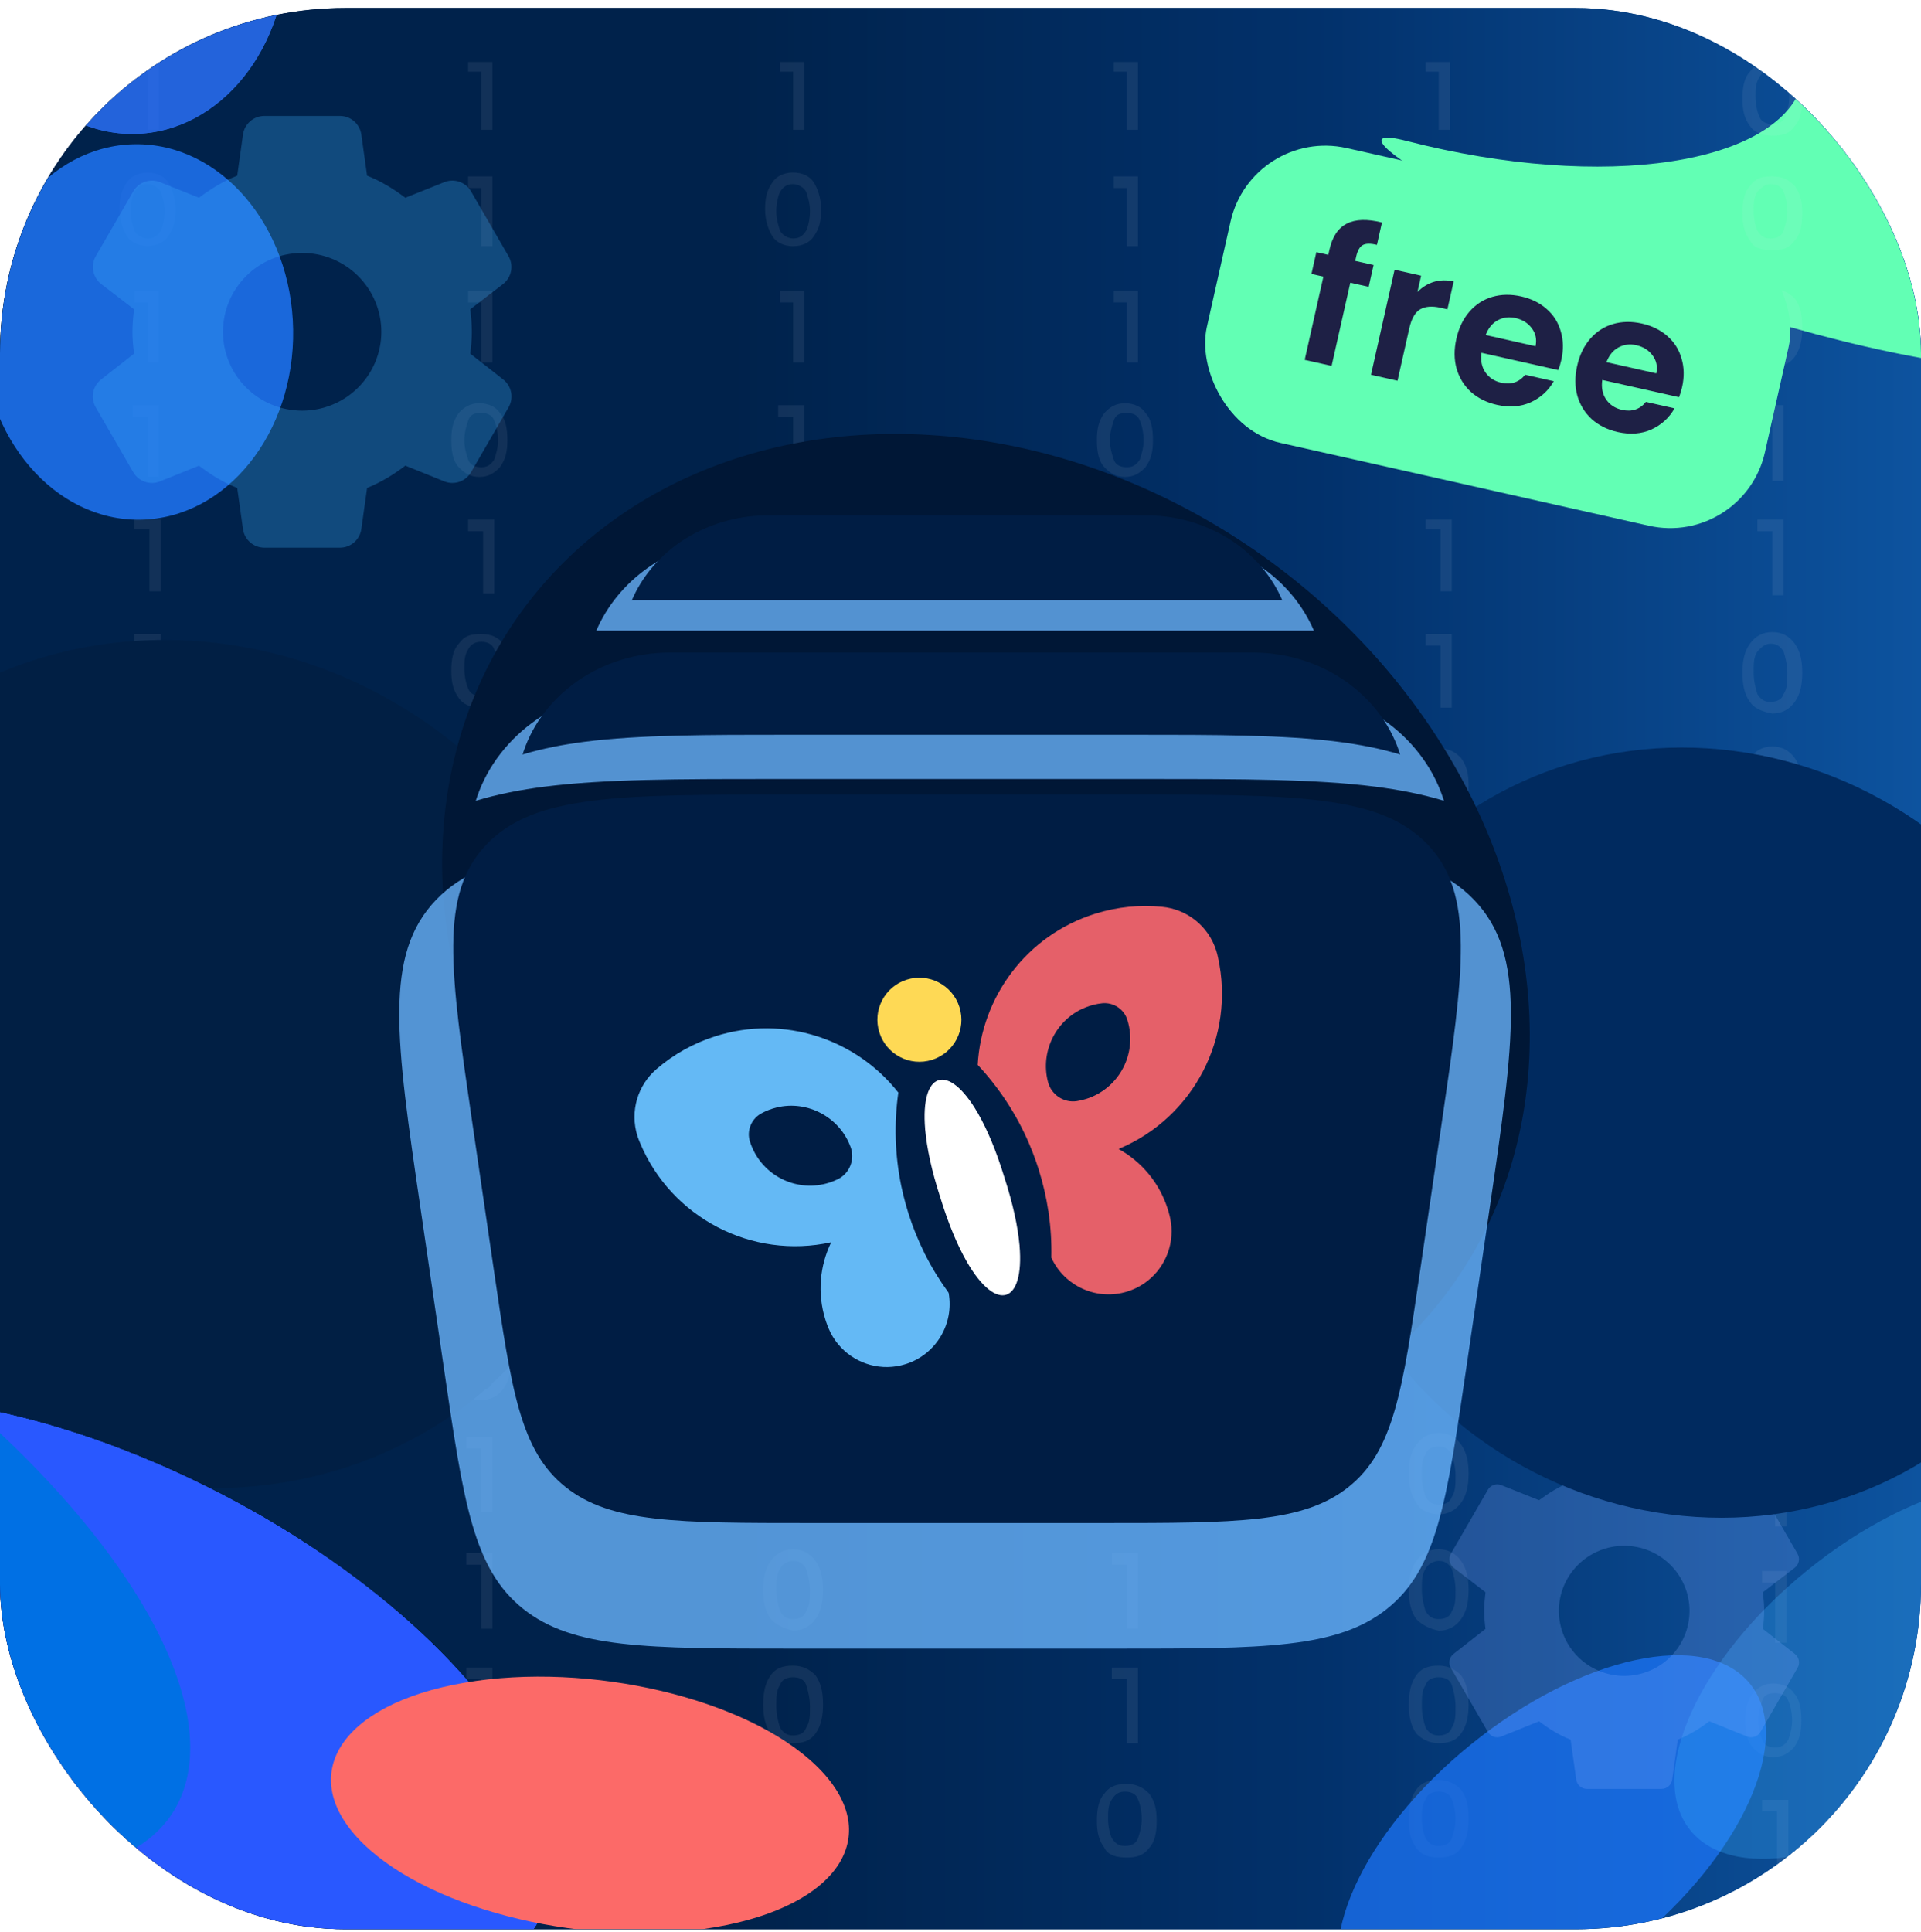 <svg width="178" height="179" viewBox="0 0 178 179" fill="none" xmlns="http://www.w3.org/2000/svg">
<g clip-path="url(#clip0_8409_200)">
<rect y="0.742" width="178" height="178" rx="32" fill="url(#paint0_linear_8409_200)"/>
<g clip-path="url(#clip1_8409_200)">
<rect width="178" height="178" transform="translate(0 0.742)" fill="url(#paint1_linear_8409_200)"/>
<g filter="url(#filter0_f_8409_200)">
<path d="M167.096 7.475C165.09 15.267 148.633 17.766 130.337 13.057C112.04 8.348 207 60.742 223 17.244C225.005 9.452 119.302 -19.869 137.598 -15.16C155.895 -10.451 169.101 -0.317 167.096 7.475Z" fill="#62FFB4"/>
</g>
<g opacity="0.08">
<path d="M-16.441 5.742H-14.189V12.03H-15.229V6.64H-16.441V5.742Z" fill="#E1E5EF"/>
<path d="M12.461 5.742H14.713V12.03H13.673V6.64H12.461V5.742Z" fill="#E1E5EF"/>
<path d="M-16.441 16.342H-14.189V22.809H-15.229V17.42H-16.441V16.342Z" fill="#E1E5EF"/>
<path d="M11.768 21.911C11.421 21.372 11.075 20.474 11.075 19.396C11.075 18.318 11.248 17.599 11.768 16.881C12.114 16.342 12.807 15.982 13.673 15.982C14.539 15.982 15.232 16.342 15.579 16.881C15.925 17.42 16.271 18.318 16.271 19.396C16.271 20.474 16.098 21.192 15.579 21.911C15.232 22.45 14.539 22.809 13.673 22.809C12.807 22.809 12.114 22.45 11.768 21.911ZM12.461 17.779C12.288 18.138 12.114 18.857 12.114 19.576C12.114 20.294 12.288 20.833 12.461 21.372C12.634 21.732 13.154 22.091 13.673 22.091C14.193 22.091 14.539 21.911 14.886 21.372C15.059 21.013 15.232 20.294 15.232 19.576C15.232 18.857 15.059 18.318 14.886 17.779C14.713 17.42 14.193 17.06 13.673 17.06C13.154 17.06 12.807 17.24 12.461 17.779Z" fill="#E1E5EF"/>
<path d="M-16.441 26.942H-14.189V33.589H-15.229V28.019H-16.441V26.942Z" fill="#E1E5EF"/>
<path d="M12.461 26.942H14.713V33.589H13.673V28.019H12.461V26.942Z" fill="#E1E5EF"/>
<path d="M-17.307 43.29C-17.827 42.751 -18 41.853 -18 40.775C-18 39.697 -17.827 38.978 -17.307 38.26C-16.788 37.721 -16.268 37.361 -15.402 37.361C-14.536 37.361 -13.843 37.721 -13.497 38.26C-12.977 38.799 -12.804 39.697 -12.804 40.775C-12.804 41.853 -12.977 42.572 -13.497 43.29C-14.016 43.829 -14.536 44.188 -15.402 44.188C-16.268 44.188 -16.788 43.829 -17.307 43.29ZM-16.441 38.978C-16.614 39.517 -16.788 40.056 -16.788 40.775C-16.788 41.493 -16.614 42.032 -16.441 42.572C-16.268 43.11 -15.748 43.29 -15.229 43.29C-14.709 43.29 -14.363 43.11 -14.016 42.572C-13.843 42.032 -13.67 41.493 -13.67 40.775C-13.67 40.056 -13.843 39.338 -14.016 38.978C-14.189 38.439 -14.709 38.26 -15.229 38.26C-15.921 38.26 -16.268 38.439 -16.441 38.978Z" fill="#E1E5EF"/>
<path d="M14.713 37.541V44.188H13.673V38.619H12.288V37.541H14.713Z" fill="#E1E5EF"/>
<path d="M-16.441 48.141H-14.016V54.968H-15.056V49.219H-16.441V48.141Z" fill="#E1E5EF"/>
<path d="M12.461 48.141H14.886V54.788H13.846V49.039H12.461V48.141Z" fill="#E1E5EF"/>
<path d="M-17.307 64.669C-17.827 63.95 -18 63.232 -18 62.154C-18 61.076 -17.827 60.178 -17.307 59.639C-16.788 58.92 -16.268 58.74 -15.229 58.74C-14.189 58.74 -13.67 59.1 -13.15 59.639C-12.631 60.357 -12.457 61.076 -12.457 62.154C-12.457 63.232 -12.631 64.13 -13.15 64.669C-13.67 65.388 -14.189 65.567 -15.229 65.567C-16.268 65.567 -16.961 65.208 -17.307 64.669ZM-16.441 60.178C-16.788 60.717 -16.788 61.255 -16.788 61.974C-16.788 62.693 -16.614 63.411 -16.441 63.771C-16.268 64.31 -15.748 64.489 -15.229 64.489C-14.709 64.489 -14.189 64.31 -14.016 63.771C-13.843 63.232 -13.67 62.693 -13.67 61.974C-13.67 61.255 -13.843 60.537 -14.016 60.178C-14.189 59.639 -14.709 59.459 -15.229 59.459C-15.921 59.459 -16.268 59.818 -16.441 60.178Z" fill="#E1E5EF"/>
<path d="M12.461 58.74H14.886V65.567H13.846V59.818H12.461V58.74Z" fill="#E1E5EF"/>
<path d="M-17.307 75.269C-17.827 74.55 -18 73.831 -18 72.754C-18 71.676 -17.827 70.777 -17.307 70.238C-16.788 69.52 -16.268 69.34 -15.229 69.34C-14.189 69.34 -13.67 69.699 -13.15 70.238C-12.631 70.957 -12.457 71.676 -12.457 72.754C-12.457 73.831 -12.631 74.73 -13.15 75.269C-13.67 75.987 -14.189 76.167 -15.229 76.167C-16.268 76.167 -16.961 75.987 -17.307 75.269ZM-16.614 70.777C-16.961 71.316 -16.961 71.855 -16.961 72.574C-16.961 73.292 -16.788 74.011 -16.614 74.37C-16.268 74.909 -15.921 75.089 -15.402 75.089C-14.882 75.089 -14.363 74.909 -14.189 74.37C-14.016 73.831 -13.843 73.292 -13.843 72.574C-13.843 71.855 -14.016 71.137 -14.189 70.777C-14.363 70.238 -14.882 70.059 -15.402 70.059C-15.921 70.059 -16.268 70.418 -16.614 70.777Z" fill="#E1E5EF"/>
<path d="M11.595 75.269C11.075 74.55 10.902 73.831 10.902 72.754C10.902 71.676 11.075 70.777 11.595 70.238C12.114 69.52 12.634 69.34 13.673 69.34C14.713 69.34 15.232 69.699 15.752 70.238C16.271 70.957 16.445 71.676 16.445 72.754C16.445 73.831 16.271 74.73 15.752 75.269C15.232 75.987 14.713 76.167 13.673 76.167C12.634 76.167 12.114 75.987 11.595 75.269ZM12.461 70.777C12.114 71.316 12.114 71.855 12.114 72.574C12.114 73.292 12.288 74.011 12.461 74.37C12.807 74.909 13.154 75.089 13.673 75.089C14.193 75.089 14.713 74.909 14.886 74.37C15.059 73.831 15.232 73.292 15.232 72.574C15.232 71.855 15.059 71.137 14.886 70.777C14.713 70.238 14.193 70.059 13.673 70.059C13.154 70.059 12.634 70.418 12.461 70.777Z" fill="#E1E5EF"/>
<path d="M-17.307 86.048C-17.827 85.329 -18 84.611 -18 83.353C-18 82.275 -17.827 81.377 -17.307 80.658C-16.788 79.94 -16.095 79.76 -15.229 79.76C-14.363 79.76 -13.67 80.119 -13.15 80.658C-12.631 81.377 -12.457 82.096 -12.457 83.353C-12.457 84.431 -12.631 85.329 -13.15 86.048C-13.67 86.766 -14.363 86.946 -15.229 86.946C-16.095 86.946 -16.961 86.587 -17.307 86.048ZM-16.614 81.557C-16.961 82.096 -16.961 82.635 -16.961 83.353C-16.961 84.072 -16.788 84.79 -16.614 85.15C-16.268 85.689 -15.921 85.868 -15.402 85.868C-14.882 85.868 -14.363 85.689 -14.189 85.15C-14.016 84.611 -13.843 84.072 -13.843 83.353C-13.843 82.635 -14.016 81.916 -14.189 81.557C-14.363 81.018 -14.882 80.838 -15.402 80.838C-15.921 80.838 -16.268 81.018 -16.614 81.557Z" fill="#E1E5EF"/>
<path d="M12.461 79.94H14.886V86.946H13.846V81.018H12.461V79.94Z" fill="#E1E5EF"/>
<path d="M-16.614 90.539H-14.189V97.546H-15.229V91.617H-16.614V90.539Z" fill="#E1E5EF"/>
<path d="M11.595 96.648C11.075 95.929 10.902 95.031 10.902 93.953C10.902 92.875 11.075 91.977 11.595 91.258C12.114 90.539 12.807 90.36 13.673 90.36C14.539 90.36 15.232 90.719 15.752 91.258C16.271 91.977 16.445 92.875 16.445 93.953C16.445 95.031 16.271 95.929 15.752 96.648C15.232 97.366 14.539 97.546 13.673 97.546C12.807 97.546 12.114 97.366 11.595 96.648ZM12.461 92.156C12.114 92.695 12.114 93.234 12.114 94.132C12.114 94.851 12.288 95.57 12.461 96.109C12.807 96.648 13.154 96.827 13.673 96.827C14.193 96.827 14.713 96.648 14.886 96.109C15.232 95.57 15.232 95.031 15.232 94.132C15.232 93.414 15.059 92.695 14.886 92.156C14.713 91.617 14.193 91.438 13.673 91.438C13.154 91.438 12.634 91.617 12.461 92.156Z" fill="#E1E5EF"/>
<path d="M-16.614 101.139H-14.189V108.146H-15.229V102.217H-16.614V101.139Z" fill="#E1E5EF"/>
<path d="M12.461 101.139H14.886V108.146H13.846V102.217H12.461V101.139Z" fill="#E1E5EF"/>
<path d="M-17.307 118.027C-17.827 117.308 -18 116.41 -18 115.332C-18 114.254 -17.827 113.355 -17.307 112.637C-16.788 111.918 -16.095 111.559 -15.229 111.559C-14.363 111.559 -13.67 111.918 -13.15 112.637C-12.631 113.355 -12.457 114.254 -12.457 115.332C-12.457 116.41 -12.631 117.308 -13.15 118.027C-13.67 118.745 -14.363 119.105 -15.229 119.105C-16.268 118.925 -16.961 118.565 -17.307 118.027ZM-16.614 113.356C-16.961 113.894 -16.961 114.433 -16.961 115.332C-16.961 116.05 -16.788 116.769 -16.614 117.308C-16.268 117.847 -15.921 118.027 -15.402 118.027C-14.882 118.027 -14.363 117.847 -14.189 117.308C-13.843 116.769 -13.843 116.23 -13.843 115.332C-13.843 114.613 -14.016 113.894 -14.189 113.356C-14.536 112.817 -14.882 112.637 -15.402 112.637C-15.921 112.637 -16.268 112.996 -16.614 113.356Z" fill="#E1E5EF"/>
<path d="M11.595 118.027C11.075 117.308 10.902 116.41 10.902 115.332C10.902 114.254 11.075 113.355 11.595 112.637C12.114 111.918 12.807 111.559 13.673 111.559C14.539 111.559 15.232 111.918 15.752 112.637C16.271 113.355 16.445 114.254 16.445 115.332C16.445 116.41 16.271 117.308 15.752 118.027C15.232 118.745 14.539 119.105 13.673 119.105C12.807 118.925 12.114 118.565 11.595 118.027ZM12.461 113.356C12.114 113.894 12.114 114.433 12.114 115.332C12.114 116.05 12.288 116.769 12.461 117.308C12.807 117.847 13.154 118.027 13.673 118.027C14.193 118.027 14.713 117.847 14.886 117.308C15.232 116.769 15.232 116.23 15.232 115.332C15.232 114.613 15.059 113.894 14.886 113.356C14.539 112.817 14.193 112.637 13.673 112.637C13.154 112.637 12.634 112.996 12.461 113.356Z" fill="#E1E5EF"/>
<path d="M-17.307 128.626C-17.827 127.908 -18 127.009 -18 125.931C-18 124.853 -17.827 123.955 -17.307 123.237C-16.788 122.518 -16.095 122.159 -15.229 122.159C-14.363 122.159 -13.67 122.518 -13.15 123.237C-12.631 123.955 -12.457 124.853 -12.457 125.931C-12.457 127.009 -12.631 127.908 -13.15 128.626C-13.67 129.345 -14.363 129.704 -15.229 129.704C-16.095 129.704 -16.961 129.345 -17.307 128.626ZM-16.614 124.135C-16.961 124.674 -16.961 125.213 -16.961 126.111C-16.961 127.009 -16.788 127.548 -16.614 128.087C-16.268 128.626 -15.921 128.806 -15.402 128.806C-14.882 128.806 -14.363 128.626 -14.189 128.087C-13.843 127.548 -13.843 127.009 -13.843 126.111C-13.843 125.392 -14.016 124.674 -14.189 124.135C-14.536 123.596 -14.882 123.416 -15.402 123.416C-15.921 123.416 -16.268 123.596 -16.614 124.135Z" fill="#E1E5EF"/>
<path d="M12.461 122.518H14.886V129.524H13.846V123.596H12.461V122.518Z" fill="#E1E5EF"/>
<path d="M-16.614 133.118H-14.189V140.124H-15.229V134.196H-16.614V133.118Z" fill="#E1E5EF"/>
<path d="M11.595 139.226C11.075 138.507 10.902 137.609 10.902 136.531C10.902 135.453 11.075 134.555 11.595 133.836C12.114 133.118 12.807 132.758 13.673 132.758C14.539 132.758 15.232 133.118 15.752 133.836C16.271 134.555 16.445 135.453 16.445 136.531C16.445 137.609 16.271 138.507 15.752 139.226C15.232 139.944 14.539 140.304 13.673 140.304C12.807 140.304 11.941 139.944 11.595 139.226ZM12.461 134.734C12.114 135.273 12.114 135.812 12.114 136.711C12.114 137.609 12.288 138.148 12.461 138.687C12.807 139.226 13.154 139.405 13.673 139.405C14.193 139.405 14.713 139.226 14.886 138.687C15.232 138.148 15.232 137.609 15.232 136.711C15.232 135.992 15.059 135.273 14.886 134.734C14.539 134.195 14.193 134.016 13.673 134.016C13.154 134.016 12.634 134.195 12.461 134.734Z" fill="#E1E5EF"/>
<path d="M-16.614 143.897H-14.189V150.903H-15.229V144.975H-16.614V143.897Z" fill="#E1E5EF"/>
<path d="M11.595 150.005C11.075 149.287 10.902 148.388 10.902 147.31C10.902 146.232 11.075 145.334 11.595 144.615C12.114 143.897 12.807 143.538 13.673 143.538C14.539 143.538 15.232 143.897 15.752 144.615C16.271 145.334 16.445 146.232 16.445 147.31C16.445 148.388 16.271 149.287 15.752 150.005C15.232 150.724 14.539 151.083 13.673 151.083C12.807 150.903 12.114 150.544 11.595 150.005ZM12.461 145.334C12.114 145.873 12.114 146.412 12.114 147.31C12.114 148.029 12.288 148.748 12.461 149.286C12.807 149.825 13.154 150.005 13.673 150.005C14.193 150.005 14.713 149.825 14.886 149.286C15.232 148.748 15.232 148.209 15.232 147.31C15.232 146.592 15.059 145.873 14.886 145.334C14.539 144.795 14.193 144.615 13.673 144.615C13.154 144.615 12.634 144.975 12.461 145.334Z" fill="#E1E5EF"/>
<path d="M-16.614 154.496H-14.189V161.503H-15.229V155.574H-16.614V154.496Z" fill="#E1E5EF"/>
<path d="M11.595 160.605C11.075 159.886 10.902 158.988 10.902 157.91C10.902 156.832 11.075 155.934 11.595 155.215C12.114 154.497 12.807 154.317 13.673 154.317C14.539 154.317 15.232 154.676 15.752 155.215C16.271 155.934 16.445 156.832 16.445 157.91C16.445 158.988 16.271 159.886 15.752 160.605C15.232 161.323 14.539 161.503 13.673 161.503C12.807 161.503 12.114 161.144 11.595 160.605ZM12.461 156.113C12.114 156.652 12.114 157.191 12.114 158.09C12.114 158.808 12.288 159.527 12.461 160.066C12.807 160.605 13.154 160.784 13.673 160.784C14.193 160.784 14.713 160.605 14.886 160.066C15.232 159.527 15.232 158.988 15.232 158.09C15.232 157.371 15.059 156.652 14.886 156.113C14.713 155.574 14.193 155.395 13.673 155.395C13.154 155.395 12.634 155.574 12.461 156.113Z" fill="#E1E5EF"/>
<path d="M-17.307 171.204C-17.827 170.486 -18 169.767 -18 168.689C-18 167.611 -17.827 166.713 -17.307 166.174C-16.788 165.455 -16.095 165.276 -15.229 165.276C-14.363 165.276 -13.67 165.635 -13.15 166.174C-12.631 166.893 -12.457 167.611 -12.457 168.689C-12.457 169.767 -12.631 170.665 -13.15 171.204C-13.67 171.923 -14.363 172.103 -15.229 172.103C-16.095 172.103 -16.961 171.923 -17.307 171.204ZM-16.614 166.713C-16.961 167.252 -16.961 167.791 -16.961 168.51C-16.961 169.228 -16.788 169.947 -16.614 170.306C-16.268 170.845 -15.921 171.025 -15.402 171.025C-14.882 171.025 -14.363 170.845 -14.189 170.306C-14.016 169.767 -13.843 169.228 -13.843 168.51C-13.843 167.791 -14.016 167.072 -14.189 166.713C-14.363 166.174 -14.882 165.994 -15.402 165.994C-15.921 165.994 -16.268 166.174 -16.614 166.713Z" fill="#E1E5EF"/>
<path d="M11.595 171.204C11.075 170.486 10.902 169.767 10.902 168.51C10.902 167.432 11.075 166.533 11.595 165.815C12.114 165.096 12.807 164.917 13.673 164.917C14.539 164.917 15.232 165.276 15.752 165.815C16.271 166.533 16.445 167.252 16.445 168.51C16.445 169.588 16.271 170.486 15.752 171.204C15.232 171.923 14.539 172.103 13.673 172.103C12.807 172.103 12.114 171.923 11.595 171.204ZM12.461 166.713C12.114 167.252 12.114 167.791 12.114 168.51C12.114 169.228 12.288 169.947 12.461 170.306C12.807 170.845 13.154 171.025 13.673 171.025C14.193 171.025 14.713 170.845 14.886 170.306C15.059 169.767 15.232 169.228 15.232 168.51C15.232 167.791 15.059 167.072 14.886 166.713C14.713 166.174 14.193 165.994 13.673 165.994C13.154 165.994 12.634 166.174 12.461 166.713Z" fill="#E1E5EF"/>
<path d="M43.378 5.742H45.63V12.03H44.591V6.64H43.378V5.742Z" fill="#E1E5EF"/>
<path d="M72.28 5.742H74.532V12.03H73.493V6.64H72.28V5.742Z" fill="#E1E5EF"/>
<path d="M43.378 16.342H45.63V22.809H44.591V17.42H43.378V16.342Z" fill="#E1E5EF"/>
<path d="M71.587 21.911C71.241 21.372 70.894 20.474 70.894 19.396C70.894 18.318 71.068 17.599 71.587 16.881C71.934 16.342 72.626 15.982 73.493 15.982C74.359 15.982 75.051 16.342 75.398 16.881C75.744 17.42 76.091 18.318 76.091 19.396C76.091 20.474 75.918 21.192 75.398 21.911C75.051 22.45 74.359 22.809 73.493 22.809C72.626 22.809 71.934 22.45 71.587 21.911ZM72.28 17.779C72.107 18.138 71.934 18.857 71.934 19.576C71.934 20.294 72.107 20.833 72.28 21.372C72.453 21.732 72.973 22.091 73.493 22.091C74.012 22.091 74.359 21.911 74.705 21.372C74.878 21.013 75.051 20.294 75.051 19.576C75.051 18.857 74.878 18.318 74.705 17.779C74.532 17.42 74.012 17.06 73.493 17.06C72.973 17.06 72.626 17.24 72.28 17.779Z" fill="#E1E5EF"/>
<path d="M43.378 26.942H45.63V33.589H44.591V28.019H43.378V26.942Z" fill="#E1E5EF"/>
<path d="M72.28 26.942H74.532V33.589H73.493V28.019H72.28V26.942Z" fill="#E1E5EF"/>
<path d="M42.512 43.29C41.992 42.751 41.819 41.853 41.819 40.775C41.819 39.697 41.992 38.978 42.512 38.26C43.032 37.721 43.551 37.361 44.417 37.361C45.283 37.361 45.976 37.721 46.323 38.26C46.842 38.799 47.016 39.697 47.016 40.775C47.016 41.853 46.842 42.572 46.323 43.29C45.803 43.829 45.283 44.188 44.417 44.188C43.551 44.188 43.032 43.829 42.512 43.29ZM43.378 38.978C43.205 39.517 43.032 40.056 43.032 40.775C43.032 41.493 43.205 42.032 43.378 42.572C43.551 43.11 44.071 43.29 44.591 43.29C45.11 43.29 45.457 43.11 45.803 42.572C45.976 42.032 46.15 41.493 46.15 40.775C46.15 40.056 45.976 39.338 45.803 38.978C45.63 38.439 45.11 38.26 44.591 38.26C43.898 38.26 43.551 38.439 43.378 38.978Z" fill="#E1E5EF"/>
<path d="M74.532 37.541V44.188H73.493V38.619H72.107V37.541H74.532Z" fill="#E1E5EF"/>
<path d="M43.378 48.141H45.803V54.968H44.764V49.219H43.378V48.141Z" fill="#E1E5EF"/>
<path d="M72.28 48.141H74.705V54.788H73.666V49.039H72.28V48.141Z" fill="#E1E5EF"/>
<path d="M42.512 64.669C41.992 63.95 41.819 63.232 41.819 62.154C41.819 61.076 41.992 60.178 42.512 59.639C43.032 58.92 43.551 58.74 44.591 58.74C45.63 58.74 46.15 59.1 46.669 59.639C47.189 60.357 47.362 61.076 47.362 62.154C47.362 63.232 47.189 64.13 46.669 64.669C46.15 65.388 45.63 65.567 44.591 65.567C43.551 65.567 42.858 65.208 42.512 64.669ZM43.378 60.178C43.032 60.717 43.032 61.255 43.032 61.974C43.032 62.693 43.205 63.411 43.378 63.771C43.551 64.31 44.071 64.489 44.591 64.489C45.11 64.489 45.63 64.31 45.803 63.771C45.976 63.232 46.15 62.693 46.15 61.974C46.15 61.255 45.976 60.537 45.803 60.178C45.63 59.639 45.11 59.459 44.591 59.459C43.898 59.459 43.551 59.818 43.378 60.178Z" fill="#E1E5EF"/>
<path d="M72.28 58.74H74.705V65.567H73.666V59.818H72.28V58.74Z" fill="#E1E5EF"/>
<path d="M42.512 75.269C41.992 74.55 41.819 73.831 41.819 72.754C41.819 71.676 41.992 70.777 42.512 70.238C43.032 69.52 43.551 69.34 44.591 69.34C45.63 69.34 46.15 69.699 46.669 70.238C47.189 70.957 47.362 71.676 47.362 72.754C47.362 73.831 47.189 74.73 46.669 75.269C46.15 75.987 45.63 76.167 44.591 76.167C43.551 76.167 42.858 75.987 42.512 75.269ZM43.205 70.777C42.859 71.316 42.859 71.855 42.859 72.574C42.859 73.292 43.032 74.011 43.205 74.37C43.551 74.909 43.898 75.089 44.417 75.089C44.937 75.089 45.457 74.909 45.63 74.37C45.803 73.831 45.976 73.292 45.976 72.574C45.976 71.855 45.803 71.137 45.63 70.777C45.457 70.238 44.937 70.059 44.417 70.059C43.898 70.059 43.551 70.418 43.205 70.777Z" fill="#E1E5EF"/>
<path d="M71.414 75.269C70.894 74.55 70.721 73.831 70.721 72.754C70.721 71.676 70.894 70.777 71.414 70.238C71.934 69.52 72.453 69.34 73.493 69.34C74.532 69.34 75.051 69.699 75.571 70.238C76.091 70.957 76.264 71.676 76.264 72.754C76.264 73.831 76.091 74.73 75.571 75.269C75.051 75.987 74.532 76.167 73.493 76.167C72.453 76.167 71.934 75.987 71.414 75.269ZM72.28 70.777C71.934 71.316 71.934 71.855 71.934 72.574C71.934 73.292 72.107 74.011 72.28 74.37C72.626 74.909 72.973 75.089 73.493 75.089C74.012 75.089 74.532 74.909 74.705 74.37C74.878 73.831 75.051 73.292 75.051 72.574C75.051 71.855 74.878 71.137 74.705 70.777C74.532 70.238 74.012 70.059 73.493 70.059C72.973 70.059 72.453 70.418 72.28 70.777Z" fill="#E1E5EF"/>
<path d="M42.512 86.048C41.992 85.329 41.819 84.611 41.819 83.353C41.819 82.275 41.992 81.377 42.512 80.658C43.032 79.94 43.725 79.76 44.591 79.76C45.457 79.76 46.15 80.119 46.669 80.658C47.189 81.377 47.362 82.096 47.362 83.353C47.362 84.431 47.189 85.329 46.669 86.048C46.15 86.766 45.457 86.946 44.591 86.946C43.725 86.946 42.858 86.587 42.512 86.048ZM43.205 81.557C42.859 82.096 42.859 82.635 42.859 83.353C42.859 84.072 43.032 84.79 43.205 85.15C43.551 85.689 43.898 85.868 44.417 85.868C44.937 85.868 45.457 85.689 45.63 85.15C45.803 84.611 45.976 84.072 45.976 83.353C45.976 82.635 45.803 81.916 45.63 81.557C45.457 81.018 44.937 80.838 44.417 80.838C43.898 80.838 43.551 81.018 43.205 81.557Z" fill="#E1E5EF"/>
<path d="M72.28 79.94H74.705V86.946H73.666V81.018H72.28V79.94Z" fill="#E1E5EF"/>
<path d="M43.205 90.539H45.63V97.546H44.591V91.617H43.205V90.539Z" fill="#E1E5EF"/>
<path d="M71.414 96.648C70.894 95.929 70.721 95.031 70.721 93.953C70.721 92.875 70.894 91.977 71.414 91.258C71.934 90.539 72.626 90.36 73.493 90.36C74.359 90.36 75.051 90.719 75.571 91.258C76.091 91.977 76.264 92.875 76.264 93.953C76.264 95.031 76.091 95.929 75.571 96.648C75.051 97.366 74.359 97.546 73.493 97.546C72.626 97.546 71.934 97.366 71.414 96.648ZM72.28 92.156C71.934 92.695 71.934 93.234 71.934 94.132C71.934 94.851 72.107 95.57 72.28 96.109C72.626 96.648 72.973 96.827 73.493 96.827C74.012 96.827 74.532 96.648 74.705 96.109C75.051 95.57 75.051 95.031 75.051 94.132C75.051 93.414 74.878 92.695 74.705 92.156C74.532 91.617 74.012 91.438 73.493 91.438C72.973 91.438 72.453 91.617 72.28 92.156Z" fill="#E1E5EF"/>
<path d="M43.205 101.139H45.63V108.146H44.591V102.217H43.205V101.139Z" fill="#E1E5EF"/>
<path d="M72.28 101.139H74.705V108.146H73.666V102.217H72.28V101.139Z" fill="#E1E5EF"/>
<path d="M42.512 118.027C41.992 117.308 41.819 116.41 41.819 115.332C41.819 114.254 41.992 113.355 42.512 112.637C43.032 111.918 43.725 111.559 44.591 111.559C45.457 111.559 46.15 111.918 46.669 112.637C47.189 113.355 47.362 114.254 47.362 115.332C47.362 116.41 47.189 117.308 46.669 118.027C46.15 118.745 45.457 119.105 44.591 119.105C43.551 118.925 42.858 118.565 42.512 118.027ZM43.205 113.356C42.859 113.894 42.859 114.433 42.859 115.332C42.859 116.05 43.032 116.769 43.205 117.308C43.551 117.847 43.898 118.027 44.417 118.027C44.937 118.027 45.457 117.847 45.63 117.308C45.976 116.769 45.976 116.23 45.976 115.332C45.976 114.613 45.803 113.894 45.63 113.356C45.283 112.817 44.937 112.637 44.417 112.637C43.898 112.637 43.551 112.996 43.205 113.356Z" fill="#E1E5EF"/>
<path d="M71.414 118.027C70.894 117.308 70.721 116.41 70.721 115.332C70.721 114.254 70.894 113.355 71.414 112.637C71.934 111.918 72.626 111.559 73.493 111.559C74.359 111.559 75.051 111.918 75.571 112.637C76.091 113.355 76.264 114.254 76.264 115.332C76.264 116.41 76.091 117.308 75.571 118.027C75.051 118.745 74.359 119.105 73.493 119.105C72.626 118.925 71.934 118.565 71.414 118.027ZM72.28 113.356C71.934 113.894 71.934 114.433 71.934 115.332C71.934 116.05 72.107 116.769 72.28 117.308C72.626 117.847 72.973 118.027 73.493 118.027C74.012 118.027 74.532 117.847 74.705 117.308C75.051 116.769 75.051 116.23 75.051 115.332C75.051 114.613 74.878 113.894 74.705 113.356C74.359 112.817 74.012 112.637 73.493 112.637C72.973 112.637 72.453 112.996 72.28 113.356Z" fill="#E1E5EF"/>
<path d="M42.512 128.626C41.992 127.908 41.819 127.009 41.819 125.931C41.819 124.853 41.992 123.955 42.512 123.237C43.032 122.518 43.725 122.159 44.591 122.159C45.457 122.159 46.15 122.518 46.669 123.237C47.189 123.955 47.362 124.853 47.362 125.931C47.362 127.009 47.189 127.908 46.669 128.626C46.15 129.345 45.457 129.704 44.591 129.704C43.725 129.704 42.858 129.345 42.512 128.626ZM43.205 124.135C42.859 124.674 42.859 125.213 42.859 126.111C42.859 127.009 43.032 127.548 43.205 128.087C43.551 128.626 43.898 128.806 44.417 128.806C44.937 128.806 45.457 128.626 45.63 128.087C45.976 127.548 45.976 127.009 45.976 126.111C45.976 125.392 45.803 124.674 45.63 124.135C45.283 123.596 44.937 123.416 44.417 123.416C43.898 123.416 43.551 123.596 43.205 124.135Z" fill="#E1E5EF"/>
<path d="M72.28 122.518H74.705V129.524H73.666V123.596H72.28V122.518Z" fill="#E1E5EF"/>
<path d="M43.205 133.118H45.63V140.124H44.591V134.196H43.205V133.118Z" fill="#E1E5EF"/>
<path d="M71.414 139.226C70.894 138.507 70.721 137.609 70.721 136.531C70.721 135.453 70.894 134.555 71.414 133.836C71.934 133.118 72.626 132.758 73.493 132.758C74.359 132.758 75.051 133.118 75.571 133.836C76.091 134.555 76.264 135.453 76.264 136.531C76.264 137.609 76.091 138.507 75.571 139.226C75.051 139.944 74.359 140.304 73.493 140.304C72.626 140.304 71.76 139.944 71.414 139.226ZM72.28 134.734C71.934 135.273 71.934 135.812 71.934 136.711C71.934 137.609 72.107 138.148 72.28 138.687C72.626 139.226 72.973 139.405 73.493 139.405C74.012 139.405 74.532 139.226 74.705 138.687C75.051 138.148 75.051 137.609 75.051 136.711C75.051 135.992 74.878 135.273 74.705 134.734C74.359 134.195 74.012 134.016 73.493 134.016C72.973 134.016 72.453 134.195 72.28 134.734Z" fill="#E1E5EF"/>
<path d="M43.205 143.897H45.63V150.903H44.591V144.975H43.205V143.897Z" fill="#E1E5EF"/>
<path d="M71.414 150.005C70.894 149.287 70.721 148.388 70.721 147.31C70.721 146.232 70.894 145.334 71.414 144.615C71.934 143.897 72.626 143.538 73.493 143.538C74.359 143.538 75.051 143.897 75.571 144.615C76.091 145.334 76.264 146.232 76.264 147.31C76.264 148.388 76.091 149.287 75.571 150.005C75.051 150.724 74.359 151.083 73.493 151.083C72.626 150.903 71.934 150.544 71.414 150.005ZM72.28 145.334C71.934 145.873 71.934 146.412 71.934 147.31C71.934 148.029 72.107 148.748 72.28 149.286C72.626 149.825 72.973 150.005 73.493 150.005C74.012 150.005 74.532 149.825 74.705 149.286C75.051 148.748 75.051 148.209 75.051 147.31C75.051 146.592 74.878 145.873 74.705 145.334C74.359 144.795 74.012 144.615 73.493 144.615C72.973 144.615 72.453 144.975 72.28 145.334Z" fill="#E1E5EF"/>
<path d="M43.205 154.496H45.63V161.503H44.591V155.574H43.205V154.496Z" fill="#E1E5EF"/>
<path d="M71.414 160.605C70.894 159.886 70.721 158.988 70.721 157.91C70.721 156.832 70.894 155.934 71.414 155.215C71.934 154.497 72.626 154.317 73.493 154.317C74.359 154.317 75.051 154.676 75.571 155.215C76.091 155.934 76.264 156.832 76.264 157.91C76.264 158.988 76.091 159.886 75.571 160.605C75.051 161.323 74.359 161.503 73.493 161.503C72.626 161.503 71.934 161.144 71.414 160.605ZM72.28 156.113C71.934 156.652 71.934 157.191 71.934 158.09C71.934 158.808 72.107 159.527 72.28 160.066C72.626 160.605 72.973 160.784 73.493 160.784C74.012 160.784 74.532 160.605 74.705 160.066C75.051 159.527 75.051 158.988 75.051 158.09C75.051 157.371 74.878 156.652 74.705 156.113C74.532 155.574 74.012 155.395 73.493 155.395C72.973 155.395 72.453 155.574 72.28 156.113Z" fill="#E1E5EF"/>
<path d="M42.512 171.204C41.992 170.486 41.819 169.767 41.819 168.689C41.819 167.611 41.992 166.713 42.512 166.174C43.032 165.455 43.725 165.276 44.591 165.276C45.457 165.276 46.15 165.635 46.669 166.174C47.189 166.893 47.362 167.611 47.362 168.689C47.362 169.767 47.189 170.665 46.669 171.204C46.15 171.923 45.457 172.103 44.591 172.103C43.725 172.103 42.858 171.923 42.512 171.204ZM43.205 166.713C42.859 167.252 42.859 167.791 42.859 168.51C42.859 169.228 43.032 169.947 43.205 170.306C43.551 170.845 43.898 171.025 44.417 171.025C44.937 171.025 45.457 170.845 45.63 170.306C45.803 169.767 45.976 169.228 45.976 168.51C45.976 167.791 45.803 167.072 45.63 166.713C45.457 166.174 44.937 165.994 44.417 165.994C43.898 165.994 43.551 166.174 43.205 166.713Z" fill="#E1E5EF"/>
<path d="M71.414 171.204C70.894 170.486 70.721 169.767 70.721 168.51C70.721 167.432 70.894 166.533 71.414 165.815C71.934 165.096 72.626 164.917 73.493 164.917C74.359 164.917 75.051 165.276 75.571 165.815C76.091 166.533 76.264 167.252 76.264 168.51C76.264 169.588 76.091 170.486 75.571 171.204C75.051 171.923 74.359 172.103 73.493 172.103C72.626 172.103 71.934 171.923 71.414 171.204ZM72.28 166.713C71.934 167.252 71.934 167.791 71.934 168.51C71.934 169.228 72.107 169.947 72.28 170.306C72.626 170.845 72.973 171.025 73.493 171.025C74.012 171.025 74.532 170.845 74.705 170.306C74.878 169.767 75.051 169.228 75.051 168.51C75.051 167.791 74.878 167.072 74.705 166.713C74.532 166.174 74.012 165.994 73.493 165.994C72.973 165.994 72.453 166.174 72.28 166.713Z" fill="#E1E5EF"/>
<path d="M103.198 5.742H105.449V12.03H104.41V6.64H103.198V5.742Z" fill="#E1E5EF"/>
<path d="M132.099 5.742H134.351V12.03H133.312V6.64H132.099V5.742Z" fill="#E1E5EF"/>
<path d="M103.198 16.342H105.449V22.809H104.41V17.42H103.198V16.342Z" fill="#E1E5EF"/>
<path d="M131.407 21.911C131.06 21.372 130.714 20.474 130.714 19.396C130.714 18.318 130.887 17.599 131.407 16.881C131.753 16.342 132.446 15.982 133.312 15.982C134.178 15.982 134.871 16.342 135.217 16.881C135.564 17.42 135.91 18.318 135.91 19.396C135.91 20.474 135.737 21.192 135.217 21.911C134.871 22.45 134.178 22.809 133.312 22.809C132.446 22.809 131.753 22.45 131.407 21.911ZM132.099 17.779C131.926 18.138 131.753 18.857 131.753 19.576C131.753 20.294 131.926 20.833 132.099 21.372C132.273 21.732 132.792 22.091 133.312 22.091C133.832 22.091 134.178 21.911 134.524 21.372C134.698 21.013 134.871 20.294 134.871 19.576C134.871 18.857 134.698 18.318 134.524 17.779C134.351 17.42 133.832 17.06 133.312 17.06C132.792 17.06 132.446 17.24 132.099 17.779Z" fill="#E1E5EF"/>
<path d="M103.198 26.942H105.449V33.589H104.41V28.019H103.198V26.942Z" fill="#E1E5EF"/>
<path d="M132.099 26.942H134.351V33.589H133.312V28.019H132.099V26.942Z" fill="#E1E5EF"/>
<path d="M102.331 43.29C101.812 42.751 101.639 41.853 101.639 40.775C101.639 39.697 101.812 38.978 102.331 38.26C102.851 37.721 103.371 37.361 104.237 37.361C105.103 37.361 105.796 37.721 106.142 38.26C106.662 38.799 106.835 39.697 106.835 40.775C106.835 41.853 106.662 42.572 106.142 43.29C105.622 43.829 105.103 44.188 104.237 44.188C103.371 44.188 102.851 43.829 102.331 43.29ZM103.198 38.978C103.024 39.517 102.851 40.056 102.851 40.775C102.851 41.493 103.024 42.032 103.198 42.572C103.371 43.11 103.89 43.29 104.41 43.29C104.93 43.29 105.276 43.11 105.622 42.572C105.796 42.032 105.969 41.493 105.969 40.775C105.969 40.056 105.796 39.338 105.622 38.978C105.449 38.439 104.93 38.26 104.41 38.26C103.717 38.26 103.371 38.439 103.198 38.978Z" fill="#E1E5EF"/>
<path d="M134.351 37.541V44.188H133.312V38.619H131.926V37.541H134.351Z" fill="#E1E5EF"/>
<path d="M103.198 48.141H105.622V54.968H104.583V49.219H103.198V48.141Z" fill="#E1E5EF"/>
<path d="M132.099 48.141H134.524V54.788H133.485V49.039H132.099V48.141Z" fill="#E1E5EF"/>
<path d="M102.331 64.669C101.812 63.95 101.639 63.232 101.639 62.154C101.639 61.076 101.812 60.178 102.331 59.639C102.851 58.92 103.371 58.74 104.41 58.74C105.449 58.74 105.969 59.1 106.488 59.639C107.008 60.357 107.181 61.076 107.181 62.154C107.181 63.232 107.008 64.13 106.488 64.669C105.969 65.388 105.449 65.567 104.41 65.567C103.371 65.567 102.678 65.208 102.331 64.669ZM103.198 60.178C102.851 60.717 102.851 61.255 102.851 61.974C102.851 62.693 103.024 63.411 103.198 63.771C103.371 64.31 103.89 64.489 104.41 64.489C104.93 64.489 105.449 64.31 105.622 63.771C105.796 63.232 105.969 62.693 105.969 61.974C105.969 61.255 105.796 60.537 105.622 60.178C105.449 59.639 104.93 59.459 104.41 59.459C103.717 59.459 103.371 59.818 103.198 60.178Z" fill="#E1E5EF"/>
<path d="M132.099 58.74H134.524V65.567H133.485V59.818H132.099V58.74Z" fill="#E1E5EF"/>
<path d="M102.331 75.269C101.812 74.55 101.639 73.831 101.639 72.754C101.639 71.676 101.812 70.777 102.331 70.238C102.851 69.52 103.371 69.34 104.41 69.34C105.449 69.34 105.969 69.699 106.488 70.238C107.008 70.957 107.181 71.676 107.181 72.754C107.181 73.831 107.008 74.73 106.488 75.269C105.969 75.987 105.449 76.167 104.41 76.167C103.371 76.167 102.678 75.987 102.331 75.269ZM103.024 70.777C102.678 71.316 102.678 71.855 102.678 72.574C102.678 73.292 102.851 74.011 103.024 74.37C103.371 74.909 103.717 75.089 104.237 75.089C104.756 75.089 105.276 74.909 105.449 74.37C105.622 73.831 105.796 73.292 105.796 72.574C105.796 71.855 105.622 71.137 105.449 70.777C105.276 70.238 104.756 70.059 104.237 70.059C103.717 70.059 103.371 70.418 103.024 70.777Z" fill="#E1E5EF"/>
<path d="M131.233 75.269C130.714 74.55 130.541 73.831 130.541 72.754C130.541 71.676 130.714 70.777 131.233 70.238C131.753 69.52 132.273 69.34 133.312 69.34C134.351 69.34 134.871 69.699 135.39 70.238C135.91 70.957 136.083 71.676 136.083 72.754C136.083 73.831 135.91 74.73 135.39 75.269C134.871 75.987 134.351 76.167 133.312 76.167C132.273 76.167 131.753 75.987 131.233 75.269ZM132.099 70.777C131.753 71.316 131.753 71.855 131.753 72.574C131.753 73.292 131.926 74.011 132.099 74.37C132.446 74.909 132.792 75.089 133.312 75.089C133.832 75.089 134.351 74.909 134.524 74.37C134.698 73.831 134.871 73.292 134.871 72.574C134.871 71.855 134.698 71.137 134.524 70.777C134.351 70.238 133.832 70.059 133.312 70.059C132.792 70.059 132.273 70.418 132.099 70.777Z" fill="#E1E5EF"/>
<path d="M102.331 86.048C101.812 85.329 101.639 84.611 101.639 83.353C101.639 82.275 101.812 81.377 102.331 80.658C102.851 79.94 103.544 79.76 104.41 79.76C105.276 79.76 105.969 80.119 106.488 80.658C107.008 81.377 107.181 82.096 107.181 83.353C107.181 84.431 107.008 85.329 106.488 86.048C105.969 86.766 105.276 86.946 104.41 86.946C103.544 86.946 102.678 86.587 102.331 86.048ZM103.024 81.557C102.678 82.096 102.678 82.635 102.678 83.353C102.678 84.072 102.851 84.79 103.024 85.15C103.371 85.689 103.717 85.868 104.237 85.868C104.756 85.868 105.276 85.689 105.449 85.15C105.622 84.611 105.796 84.072 105.796 83.353C105.796 82.635 105.622 81.916 105.449 81.557C105.276 81.018 104.756 80.838 104.237 80.838C103.717 80.838 103.371 81.018 103.024 81.557Z" fill="#E1E5EF"/>
<path d="M132.099 79.94H134.524V86.946H133.485V81.018H132.099V79.94Z" fill="#E1E5EF"/>
<path d="M103.024 90.539H105.449V97.546H104.41V91.617H103.024V90.539Z" fill="#E1E5EF"/>
<path d="M131.233 96.648C130.714 95.929 130.541 95.031 130.541 93.953C130.541 92.875 130.714 91.977 131.233 91.258C131.753 90.539 132.446 90.36 133.312 90.36C134.178 90.36 134.871 90.719 135.39 91.258C135.91 91.977 136.083 92.875 136.083 93.953C136.083 95.031 135.91 95.929 135.39 96.648C134.871 97.366 134.178 97.546 133.312 97.546C132.446 97.546 131.753 97.366 131.233 96.648ZM132.099 92.156C131.753 92.695 131.753 93.234 131.753 94.132C131.753 94.851 131.926 95.57 132.099 96.109C132.446 96.648 132.792 96.827 133.312 96.827C133.832 96.827 134.351 96.648 134.524 96.109C134.871 95.57 134.871 95.031 134.871 94.132C134.871 93.414 134.698 92.695 134.524 92.156C134.351 91.617 133.832 91.438 133.312 91.438C132.792 91.438 132.273 91.617 132.099 92.156Z" fill="#E1E5EF"/>
<path d="M103.024 101.139H105.449V108.146H104.41V102.217H103.024V101.139Z" fill="#E1E5EF"/>
<path d="M132.099 101.139H134.524V108.146H133.485V102.217H132.099V101.139Z" fill="#E1E5EF"/>
<path d="M102.331 118.027C101.812 117.308 101.639 116.41 101.639 115.332C101.639 114.254 101.812 113.355 102.331 112.637C102.851 111.918 103.544 111.559 104.41 111.559C105.276 111.559 105.969 111.918 106.488 112.637C107.008 113.355 107.181 114.254 107.181 115.332C107.181 116.41 107.008 117.308 106.488 118.027C105.969 118.745 105.276 119.105 104.41 119.105C103.371 118.925 102.678 118.565 102.331 118.027ZM103.024 113.356C102.678 113.894 102.678 114.433 102.678 115.332C102.678 116.05 102.851 116.769 103.024 117.308C103.371 117.847 103.717 118.027 104.237 118.027C104.756 118.027 105.276 117.847 105.449 117.308C105.796 116.769 105.796 116.23 105.796 115.332C105.796 114.613 105.622 113.894 105.449 113.356C105.103 112.817 104.756 112.637 104.237 112.637C103.717 112.637 103.371 112.996 103.024 113.356Z" fill="#E1E5EF"/>
<path d="M131.233 118.027C130.714 117.308 130.541 116.41 130.541 115.332C130.541 114.254 130.714 113.355 131.233 112.637C131.753 111.918 132.446 111.559 133.312 111.559C134.178 111.559 134.871 111.918 135.39 112.637C135.91 113.355 136.083 114.254 136.083 115.332C136.083 116.41 135.91 117.308 135.39 118.027C134.871 118.745 134.178 119.105 133.312 119.105C132.446 118.925 131.753 118.565 131.233 118.027ZM132.099 113.356C131.753 113.894 131.753 114.433 131.753 115.332C131.753 116.05 131.926 116.769 132.099 117.308C132.446 117.847 132.792 118.027 133.312 118.027C133.832 118.027 134.351 117.847 134.524 117.308C134.871 116.769 134.871 116.23 134.871 115.332C134.871 114.613 134.698 113.894 134.524 113.356C134.178 112.817 133.832 112.637 133.312 112.637C132.792 112.637 132.273 112.996 132.099 113.356Z" fill="#E1E5EF"/>
<path d="M102.331 128.626C101.812 127.908 101.639 127.009 101.639 125.931C101.639 124.853 101.812 123.955 102.331 123.237C102.851 122.518 103.544 122.159 104.41 122.159C105.276 122.159 105.969 122.518 106.488 123.237C107.008 123.955 107.181 124.853 107.181 125.931C107.181 127.009 107.008 127.908 106.488 128.626C105.969 129.345 105.276 129.704 104.41 129.704C103.544 129.704 102.678 129.345 102.331 128.626ZM103.024 124.135C102.678 124.674 102.678 125.213 102.678 126.111C102.678 127.009 102.851 127.548 103.024 128.087C103.371 128.626 103.717 128.806 104.237 128.806C104.756 128.806 105.276 128.626 105.449 128.087C105.796 127.548 105.796 127.009 105.796 126.111C105.796 125.392 105.622 124.674 105.449 124.135C105.103 123.596 104.756 123.416 104.237 123.416C103.717 123.416 103.371 123.596 103.024 124.135Z" fill="#E1E5EF"/>
<path d="M132.099 122.518H134.524V129.524H133.485V123.596H132.099V122.518Z" fill="#E1E5EF"/>
<path d="M103.024 133.118H105.449V140.124H104.41V134.196H103.024V133.118Z" fill="#E1E5EF"/>
<path d="M131.233 139.226C130.714 138.507 130.541 137.609 130.541 136.531C130.541 135.453 130.714 134.555 131.233 133.836C131.753 133.118 132.446 132.758 133.312 132.758C134.178 132.758 134.871 133.118 135.39 133.836C135.91 134.555 136.083 135.453 136.083 136.531C136.083 137.609 135.91 138.507 135.39 139.226C134.871 139.944 134.178 140.304 133.312 140.304C132.446 140.304 131.58 139.944 131.233 139.226ZM132.099 134.734C131.753 135.273 131.753 135.812 131.753 136.711C131.753 137.609 131.926 138.148 132.099 138.687C132.446 139.226 132.792 139.405 133.312 139.405C133.832 139.405 134.351 139.226 134.524 138.687C134.871 138.148 134.871 137.609 134.871 136.711C134.871 135.992 134.698 135.273 134.524 134.734C134.178 134.195 133.832 134.016 133.312 134.016C132.792 134.016 132.273 134.195 132.099 134.734Z" fill="#E1E5EF"/>
<path d="M103.024 143.897H105.449V150.903H104.41V144.975H103.024V143.897Z" fill="#E1E5EF"/>
<path d="M131.233 150.005C130.714 149.287 130.541 148.388 130.541 147.31C130.541 146.232 130.714 145.334 131.233 144.615C131.753 143.897 132.446 143.538 133.312 143.538C134.178 143.538 134.871 143.897 135.39 144.615C135.91 145.334 136.083 146.232 136.083 147.31C136.083 148.388 135.91 149.287 135.39 150.005C134.871 150.724 134.178 151.083 133.312 151.083C132.446 150.903 131.753 150.544 131.233 150.005ZM132.099 145.334C131.753 145.873 131.753 146.412 131.753 147.31C131.753 148.029 131.926 148.748 132.099 149.286C132.446 149.825 132.792 150.005 133.312 150.005C133.832 150.005 134.351 149.825 134.524 149.286C134.871 148.748 134.871 148.209 134.871 147.31C134.871 146.592 134.698 145.873 134.524 145.334C134.178 144.795 133.832 144.615 133.312 144.615C132.792 144.615 132.273 144.975 132.099 145.334Z" fill="#E1E5EF"/>
<path d="M103.024 154.496H105.449V161.503H104.41V155.574H103.024V154.496Z" fill="#E1E5EF"/>
<path d="M131.233 160.605C130.714 159.886 130.541 158.988 130.541 157.91C130.541 156.832 130.714 155.934 131.233 155.215C131.753 154.497 132.446 154.317 133.312 154.317C134.178 154.317 134.871 154.676 135.39 155.215C135.91 155.934 136.083 156.832 136.083 157.91C136.083 158.988 135.91 159.886 135.39 160.605C134.871 161.323 134.178 161.503 133.312 161.503C132.446 161.503 131.753 161.144 131.233 160.605ZM132.099 156.113C131.753 156.652 131.753 157.191 131.753 158.09C131.753 158.808 131.926 159.527 132.099 160.066C132.446 160.605 132.792 160.784 133.312 160.784C133.832 160.784 134.351 160.605 134.524 160.066C134.871 159.527 134.871 158.988 134.871 158.09C134.871 157.371 134.698 156.652 134.524 156.113C134.351 155.574 133.832 155.395 133.312 155.395C132.792 155.395 132.273 155.574 132.099 156.113Z" fill="#E1E5EF"/>
<path d="M102.331 171.204C101.812 170.486 101.639 169.767 101.639 168.689C101.639 167.611 101.812 166.713 102.331 166.174C102.851 165.455 103.544 165.276 104.41 165.276C105.276 165.276 105.969 165.635 106.488 166.174C107.008 166.893 107.181 167.611 107.181 168.689C107.181 169.767 107.008 170.665 106.488 171.204C105.969 171.923 105.276 172.103 104.41 172.103C103.544 172.103 102.678 171.923 102.331 171.204ZM103.024 166.713C102.678 167.252 102.678 167.791 102.678 168.51C102.678 169.228 102.851 169.947 103.024 170.306C103.371 170.845 103.717 171.025 104.237 171.025C104.756 171.025 105.276 170.845 105.449 170.306C105.622 169.767 105.796 169.228 105.796 168.51C105.796 167.791 105.622 167.072 105.449 166.713C105.276 166.174 104.756 165.994 104.237 165.994C103.717 165.994 103.371 166.174 103.024 166.713Z" fill="#E1E5EF"/>
<path d="M131.233 171.204C130.714 170.486 130.541 169.767 130.541 168.51C130.541 167.432 130.714 166.533 131.233 165.815C131.753 165.096 132.446 164.917 133.312 164.917C134.178 164.917 134.871 165.276 135.39 165.815C135.91 166.533 136.083 167.252 136.083 168.51C136.083 169.588 135.91 170.486 135.39 171.204C134.871 171.923 134.178 172.103 133.312 172.103C132.446 172.103 131.753 171.923 131.233 171.204ZM132.099 166.713C131.753 167.252 131.753 167.791 131.753 168.51C131.753 169.228 131.926 169.947 132.099 170.306C132.446 170.845 132.792 171.025 133.312 171.025C133.832 171.025 134.351 170.845 134.524 170.306C134.698 169.767 134.871 169.228 134.871 168.51C134.871 167.791 134.698 167.072 134.524 166.713C134.351 166.174 133.832 165.994 133.312 165.994C132.792 165.994 132.273 166.174 132.099 166.713Z" fill="#E1E5EF"/>
<path d="M191.918 7H194.17V13.287H193.13V7.898H191.918V7Z" fill="#E1E5EF"/>
<path d="M191.225 23.169C190.879 22.63 190.532 21.731 190.532 20.653C190.532 19.575 190.705 18.857 191.225 18.138C191.571 17.599 192.264 17.24 193.13 17.24C193.996 17.24 194.689 17.599 195.036 18.138C195.382 18.677 195.728 19.575 195.728 20.653C195.728 21.731 195.555 22.45 195.036 23.169C194.689 23.707 193.996 24.067 193.13 24.067C192.264 24.067 191.571 23.707 191.225 23.169ZM191.918 19.037C191.745 19.396 191.571 20.114 191.571 20.833C191.571 21.552 191.745 22.091 191.918 22.63C192.091 22.989 192.611 23.348 193.13 23.348C193.65 23.348 193.996 23.169 194.343 22.63C194.516 22.27 194.689 21.552 194.689 20.833C194.689 20.114 194.516 19.575 194.343 19.037C194.169 18.677 193.65 18.318 193.13 18.318C192.611 18.318 192.264 18.497 191.918 19.037Z" fill="#E1E5EF"/>
<path d="M191.918 28.199H194.17V34.846H193.13V29.277H191.918V28.199Z" fill="#E1E5EF"/>
<path d="M194.17 38.798V45.446H193.13V39.877H191.745V38.798H194.17Z" fill="#E1E5EF"/>
<path d="M191.918 49.398H194.343V56.045H193.303V50.296H191.918V49.398Z" fill="#E1E5EF"/>
<path d="M162.15 11.671C161.63 10.952 161.457 10.234 161.457 9.156C161.457 8.078 161.63 7.179 162.15 6.64C162.669 5.922 163.189 5.742 164.228 5.742C165.268 5.742 165.787 6.101 166.307 6.64C166.826 7.359 167 8.078 167 9.156C167 10.234 166.826 11.132 166.307 11.671C165.787 12.389 165.268 12.569 164.228 12.569C163.189 12.569 162.496 12.21 162.15 11.671ZM163.016 7.179C162.669 7.718 162.669 8.257 162.669 8.976C162.669 9.695 162.843 10.413 163.016 10.773C163.189 11.312 163.709 11.491 164.228 11.491C164.748 11.491 165.268 11.312 165.441 10.773C165.614 10.234 165.787 9.695 165.787 8.976C165.787 8.257 165.614 7.539 165.441 7.179C165.268 6.64 164.748 6.461 164.228 6.461C163.536 6.461 163.189 6.82 163.016 7.179Z" fill="#E1E5EF"/>
<path d="M191.918 59.998H194.343V66.825H193.303V61.076H191.918V59.998Z" fill="#E1E5EF"/>
<path d="M162.15 22.27C161.63 21.552 161.457 20.833 161.457 19.755C161.457 18.677 161.63 17.779 162.15 17.24C162.669 16.521 163.189 16.342 164.228 16.342C165.268 16.342 165.787 16.701 166.307 17.24C166.826 17.959 167 18.677 167 19.755C167 20.833 166.826 21.732 166.307 22.27C165.787 22.989 165.268 23.169 164.228 23.169C163.189 23.169 162.496 22.989 162.15 22.27ZM162.843 17.779C162.496 18.318 162.496 18.857 162.496 19.576C162.496 20.294 162.669 21.013 162.843 21.372C163.189 21.911 163.536 22.091 164.055 22.091C164.575 22.091 165.094 21.911 165.268 21.372C165.441 20.833 165.614 20.294 165.614 19.576C165.614 18.857 165.441 18.138 165.268 17.779C165.094 17.24 164.575 17.061 164.055 17.061C163.536 17.061 163.189 17.42 162.843 17.779Z" fill="#E1E5EF"/>
<path d="M191.052 76.526C190.532 75.807 190.359 75.089 190.359 74.011C190.359 72.933 190.532 72.035 191.052 71.496C191.571 70.777 192.091 70.597 193.13 70.597C194.17 70.597 194.689 70.957 195.209 71.496C195.728 72.214 195.902 72.933 195.902 74.011C195.902 75.089 195.728 75.987 195.209 76.526C194.689 77.245 194.17 77.424 193.13 77.424C192.091 77.424 191.571 77.245 191.052 76.526ZM191.918 72.035C191.571 72.574 191.571 73.113 191.571 73.831C191.571 74.55 191.745 75.269 191.918 75.628C192.264 76.167 192.611 76.346 193.13 76.346C193.65 76.346 194.169 76.167 194.343 75.628C194.516 75.089 194.689 74.55 194.689 73.831C194.689 73.113 194.516 72.394 194.343 72.035C194.169 71.496 193.65 71.316 193.13 71.316C192.611 71.316 192.091 71.675 191.918 72.035Z" fill="#E1E5EF"/>
<path d="M162.15 33.05C161.63 32.331 161.457 31.613 161.457 30.355C161.457 29.277 161.63 28.379 162.15 27.66C162.669 26.942 163.362 26.762 164.228 26.762C165.094 26.762 165.787 27.121 166.307 27.66C166.826 28.379 167 29.097 167 30.355C167 31.433 166.826 32.331 166.307 33.05C165.787 33.768 165.094 33.948 164.228 33.948C163.362 33.948 162.496 33.589 162.15 33.05ZM162.843 28.558C162.496 29.097 162.496 29.636 162.496 30.355C162.496 31.073 162.669 31.792 162.843 32.151C163.189 32.69 163.536 32.87 164.055 32.87C164.575 32.87 165.094 32.69 165.268 32.151C165.441 31.613 165.614 31.073 165.614 30.355C165.614 29.636 165.441 28.918 165.268 28.558C165.094 28.019 164.575 27.84 164.055 27.84C163.536 27.84 163.189 28.019 162.843 28.558Z" fill="#E1E5EF"/>
<path d="M191.918 81.197H194.343V88.204H193.303V82.275H191.918V81.197Z" fill="#E1E5EF"/>
<path d="M162.843 37.541H165.268V44.548H164.228V38.619H162.843V37.541Z" fill="#E1E5EF"/>
<path d="M191.052 97.905C190.532 97.186 190.359 96.288 190.359 95.21C190.359 94.132 190.532 93.234 191.052 92.515C191.571 91.797 192.264 91.617 193.13 91.617C193.996 91.617 194.689 91.976 195.209 92.515C195.728 93.234 195.902 94.132 195.902 95.21C195.902 96.288 195.728 97.186 195.209 97.905C194.689 98.624 193.996 98.803 193.13 98.803C192.264 98.803 191.571 98.624 191.052 97.905ZM191.918 93.414C191.571 93.953 191.571 94.492 191.571 95.39C191.571 96.109 191.745 96.827 191.918 97.366C192.264 97.905 192.611 98.085 193.13 98.085C193.65 98.085 194.169 97.905 194.343 97.366C194.689 96.827 194.689 96.288 194.689 95.39C194.689 94.671 194.516 93.953 194.343 93.414C194.169 92.875 193.65 92.695 193.13 92.695C192.611 92.695 192.091 92.875 191.918 93.414Z" fill="#E1E5EF"/>
<path d="M162.843 48.141H165.268V55.147H164.228V49.219H162.843V48.141Z" fill="#E1E5EF"/>
<path d="M191.918 102.396H194.343V109.403H193.303V103.474H191.918V102.396Z" fill="#E1E5EF"/>
<path d="M162.15 65.028C161.63 64.31 161.457 63.411 161.457 62.334C161.457 61.256 161.63 60.357 162.15 59.639C162.669 58.92 163.362 58.561 164.228 58.561C165.094 58.561 165.787 58.92 166.307 59.639C166.826 60.357 167 61.256 167 62.334C167 63.411 166.826 64.31 166.307 65.028C165.787 65.747 165.094 66.106 164.228 66.106C163.189 65.927 162.496 65.567 162.15 65.028ZM162.843 60.357C162.496 60.896 162.496 61.435 162.496 62.334C162.496 63.052 162.669 63.771 162.843 64.31C163.189 64.849 163.536 65.028 164.055 65.028C164.575 65.028 165.094 64.849 165.268 64.31C165.614 63.771 165.614 63.232 165.614 62.334C165.614 61.615 165.441 60.896 165.268 60.357C164.921 59.818 164.575 59.639 164.055 59.639C163.536 59.639 163.189 59.998 162.843 60.357Z" fill="#E1E5EF"/>
<path d="M191.052 119.284C190.532 118.565 190.359 117.667 190.359 116.589C190.359 115.511 190.532 114.613 191.052 113.894C191.571 113.176 192.264 112.816 193.13 112.816C193.996 112.816 194.689 113.176 195.209 113.894C195.728 114.613 195.902 115.511 195.902 116.589C195.902 117.667 195.728 118.565 195.209 119.284C194.689 120.003 193.996 120.362 193.13 120.362C192.264 120.182 191.571 119.823 191.052 119.284ZM191.918 114.613C191.571 115.152 191.571 115.691 191.571 116.589C191.571 117.308 191.745 118.026 191.918 118.565C192.264 119.104 192.611 119.284 193.13 119.284C193.65 119.284 194.169 119.104 194.343 118.565C194.689 118.026 194.689 117.487 194.689 116.589C194.689 115.87 194.516 115.152 194.343 114.613C193.996 114.074 193.65 113.894 193.13 113.894C192.611 113.894 192.091 114.254 191.918 114.613Z" fill="#E1E5EF"/>
<path d="M162.15 75.628C161.63 74.909 161.457 74.011 161.457 72.933C161.457 71.855 161.63 70.957 162.15 70.238C162.669 69.52 163.362 69.16 164.228 69.16C165.094 69.16 165.787 69.52 166.307 70.238C166.826 70.957 167 71.855 167 72.933C167 74.011 166.826 74.909 166.307 75.628C165.787 76.347 165.094 76.706 164.228 76.706C163.362 76.706 162.496 76.347 162.15 75.628ZM162.843 71.137C162.496 71.676 162.496 72.215 162.496 73.113C162.496 74.011 162.669 74.55 162.843 75.089C163.189 75.628 163.536 75.808 164.055 75.808C164.575 75.808 165.094 75.628 165.268 75.089C165.614 74.55 165.614 74.011 165.614 73.113C165.614 72.394 165.441 71.676 165.268 71.137C164.921 70.598 164.575 70.418 164.055 70.418C163.536 70.418 163.189 70.598 162.843 71.137Z" fill="#E1E5EF"/>
<path d="M191.918 123.775H194.343V130.782H193.303V124.853H191.918V123.775Z" fill="#E1E5EF"/>
<path d="M162.843 80.119H165.268V87.126H164.228V81.197H162.843V80.119Z" fill="#E1E5EF"/>
<path d="M191.052 140.483C190.532 139.765 190.359 138.866 190.359 137.788C190.359 136.71 190.532 135.812 191.052 135.094C191.571 134.375 192.264 134.016 193.13 134.016C193.996 134.016 194.689 134.375 195.209 135.094C195.728 135.812 195.902 136.71 195.902 137.788C195.902 138.866 195.728 139.765 195.209 140.483C194.689 141.202 193.996 141.561 193.13 141.561C192.264 141.561 191.398 141.202 191.052 140.483ZM191.918 135.992C191.571 136.531 191.571 137.07 191.571 137.968C191.571 138.866 191.745 139.405 191.918 139.944C192.264 140.483 192.611 140.663 193.13 140.663C193.65 140.663 194.169 140.483 194.343 139.944C194.689 139.405 194.689 138.866 194.689 137.968C194.689 137.249 194.516 136.531 194.343 135.992C193.996 135.453 193.65 135.273 193.13 135.273C192.611 135.273 192.091 135.453 191.918 135.992Z" fill="#E1E5EF"/>
<path d="M162.843 90.899H165.268V97.905H164.228V91.977H162.843V90.899Z" fill="#E1E5EF"/>
<path d="M191.052 151.262C190.532 150.544 190.359 149.646 190.359 148.568C190.359 147.49 190.532 146.591 191.052 145.873C191.571 145.154 192.264 144.795 193.13 144.795C193.996 144.795 194.689 145.154 195.209 145.873C195.728 146.591 195.902 147.49 195.902 148.568C195.902 149.646 195.728 150.544 195.209 151.262C194.689 151.981 193.996 152.34 193.13 152.34C192.264 152.161 191.571 151.801 191.052 151.262ZM191.918 146.591C191.571 147.13 191.571 147.669 191.571 148.568C191.571 149.286 191.745 150.005 191.918 150.544C192.264 151.083 192.611 151.262 193.13 151.262C193.65 151.262 194.169 151.083 194.343 150.544C194.689 150.005 194.689 149.466 194.689 148.568C194.689 147.849 194.516 147.13 194.343 146.591C193.996 146.052 193.65 145.873 193.13 145.873C192.611 145.873 192.091 146.232 191.918 146.591Z" fill="#E1E5EF"/>
<path d="M162.843 101.498H165.268V108.505H164.228V102.576H162.843V101.498Z" fill="#E1E5EF"/>
<path d="M191.052 161.862C190.532 161.143 190.359 160.245 190.359 159.167C190.359 158.089 190.532 157.191 191.052 156.472C191.571 155.754 192.264 155.574 193.13 155.574C193.996 155.574 194.689 155.934 195.209 156.472C195.728 157.191 195.902 158.089 195.902 159.167C195.902 160.245 195.728 161.143 195.209 161.862C194.689 162.581 193.996 162.76 193.13 162.76C192.264 162.76 191.571 162.401 191.052 161.862ZM191.918 157.371C191.571 157.91 191.571 158.449 191.571 159.347C191.571 160.066 191.745 160.784 191.918 161.323C192.264 161.862 192.611 162.042 193.13 162.042C193.65 162.042 194.169 161.862 194.343 161.323C194.689 160.784 194.689 160.245 194.689 159.347C194.689 158.628 194.516 157.91 194.343 157.371C194.169 156.832 193.65 156.652 193.13 156.652C192.611 156.652 192.091 156.832 191.918 157.371Z" fill="#E1E5EF"/>
<path d="M162.15 118.206C161.63 117.488 161.457 116.769 161.457 115.691C161.457 114.613 161.63 113.715 162.15 113.176C162.669 112.457 163.362 112.278 164.228 112.278C165.094 112.278 165.787 112.637 166.307 113.176C166.826 113.894 167 114.613 167 115.691C167 116.769 166.826 117.667 166.307 118.206C165.787 118.925 165.094 119.104 164.228 119.104C163.362 119.104 162.496 118.925 162.15 118.206ZM162.843 113.715C162.496 114.254 162.496 114.793 162.496 115.511C162.496 116.23 162.669 116.949 162.843 117.308C163.189 117.847 163.536 118.027 164.055 118.027C164.575 118.027 165.094 117.847 165.268 117.308C165.441 116.769 165.614 116.23 165.614 115.511C165.614 114.793 165.441 114.074 165.268 113.715C165.094 113.176 164.575 112.996 164.055 112.996C163.536 112.996 163.189 113.176 162.843 113.715Z" fill="#E1E5EF"/>
<path d="M191.052 172.462C190.532 171.743 190.359 171.025 190.359 169.767C190.359 168.689 190.532 167.791 191.052 167.072C191.571 166.354 192.264 166.174 193.13 166.174C193.996 166.174 194.689 166.533 195.209 167.072C195.728 167.791 195.902 168.509 195.902 169.767C195.902 170.845 195.728 171.743 195.209 172.462C194.689 173.18 193.996 173.36 193.13 173.36C192.264 173.36 191.571 173.18 191.052 172.462ZM191.918 167.97C191.571 168.509 191.571 169.048 191.571 169.767C191.571 170.486 191.745 171.204 191.918 171.563C192.264 172.102 192.611 172.282 193.13 172.282C193.65 172.282 194.169 172.102 194.343 171.563C194.516 171.025 194.689 170.486 194.689 169.767C194.689 169.048 194.516 168.33 194.343 167.97C194.169 167.431 193.65 167.252 193.13 167.252C192.611 167.252 192.091 167.431 191.918 167.97Z" fill="#E1E5EF"/>
<path d="M163.281 124.351H165.532V130.639H164.493V125.249H163.281V124.351Z" fill="#E1E5EF"/>
<path d="M163.281 134.951H165.532V141.418H164.493V136.029H163.281V134.951Z" fill="#E1E5EF"/>
<path d="M163.281 145.55H165.532V152.198H164.493V146.628H163.281V145.55Z" fill="#E1E5EF"/>
<path d="M162.415 161.899C161.895 161.36 161.722 160.462 161.722 159.384C161.722 158.306 161.895 157.587 162.415 156.869C162.934 156.33 163.454 155.97 164.32 155.97C165.186 155.97 165.879 156.33 166.225 156.869C166.745 157.408 166.918 158.306 166.918 159.384C166.918 160.462 166.745 161.18 166.225 161.899C165.705 162.438 165.186 162.797 164.32 162.797C163.454 162.797 162.934 162.438 162.415 161.899ZM163.281 157.587C163.107 158.126 162.934 158.665 162.934 159.384C162.934 160.102 163.107 160.641 163.281 161.18C163.454 161.719 163.973 161.899 164.493 161.899C165.013 161.899 165.359 161.719 165.706 161.18C165.879 160.641 166.052 160.102 166.052 159.384C166.052 158.665 165.879 157.947 165.706 157.587C165.532 157.048 165.013 156.869 164.493 156.869C163.8 156.869 163.454 157.048 163.281 157.587Z" fill="#E1E5EF"/>
<path d="M163.281 166.75H165.706V173.576H164.666V167.828H163.281V166.75Z" fill="#E1E5EF"/>
</g>
<g opacity="0.7" filter="url(#filter1_f_8409_200)">
<ellipse cx="11.906" cy="23.626" rx="11.906" ry="23.626" transform="matrix(0.629 0.777 -0.777 0.629 154.67 146.75)" fill="#1D77FF"/>
</g>
<g opacity="0.3" filter="url(#filter2_f_8409_200)">
<ellipse cx="11.906" cy="23.626" rx="11.906" ry="23.626" transform="matrix(0.629 0.777 -0.777 0.629 185.853 130.602)" fill="#38ABFF"/>
</g>
<g opacity="0.8" filter="url(#filter3_f_8409_200)">
<ellipse cx="12.175" cy="-4.986" rx="17.396" ry="14.421" transform="rotate(89.087 12.175 -4.986)" fill="#2C73FF"/>
<ellipse cx="12.175" cy="-4.986" rx="17.396" ry="14.421" transform="rotate(89.087 12.175 -4.986)" fill="#2C73FF"/>
<ellipse cx="12.745" cy="30.756" rx="17.396" ry="14.421" transform="rotate(89.087 12.745 30.756)" fill="#2079FF"/>
</g>
<path opacity="0.25" d="M150.5 155.27C148.895 155.27 147.355 154.635 146.22 153.505C145.084 152.374 144.447 150.841 144.447 149.242C144.447 147.643 145.084 146.11 146.22 144.98C147.355 143.849 148.895 143.214 150.5 143.214C152.105 143.214 153.645 143.849 154.78 144.98C155.916 146.11 156.553 147.643 156.553 149.242C156.553 150.841 155.916 152.374 154.78 153.505C153.645 154.635 152.105 155.27 150.5 155.27ZM163.351 150.913C163.42 150.362 163.472 149.811 163.472 149.242C163.472 148.674 163.42 148.105 163.351 147.52L166.305 145.247C166.703 144.941 166.812 144.388 166.561 143.954L163.127 138.021C162.878 137.591 162.351 137.409 161.89 137.593L158.387 138.994C157.487 138.323 156.553 137.737 155.464 137.306L154.945 133.603C154.875 133.11 154.453 132.742 153.954 132.742H147.046C146.547 132.742 146.125 133.11 146.055 133.603L145.536 137.306C144.447 137.737 143.513 138.323 142.613 138.994L139.11 137.593C138.649 137.409 138.122 137.591 137.873 138.021L134.439 143.954C134.188 144.388 134.297 144.941 134.695 145.247L137.649 147.52C137.58 148.105 137.528 148.674 137.528 149.242C137.528 149.811 137.58 150.362 137.649 150.913L134.684 153.236C134.292 153.543 134.186 154.093 134.435 154.524L137.872 160.461C138.121 160.892 138.65 161.074 139.112 160.887L142.613 159.473C143.513 160.162 144.447 160.747 145.536 161.178L146.055 164.881C146.125 165.375 146.547 165.742 147.046 165.742H153.954C154.453 165.742 154.875 165.375 154.945 164.881L155.464 161.178C156.553 160.73 157.487 160.162 158.387 159.473L161.888 160.887C162.35 161.074 162.879 160.892 163.128 160.461L166.565 154.524C166.814 154.093 166.708 153.543 166.316 153.236L163.351 150.913Z" fill="#7FAAFF"/>
<g filter="url(#filter4_f_8409_200)">
<ellipse cx="40.92" cy="38.526" rx="40.92" ry="38.526" transform="matrix(0.827 0.562 -0.562 0.827 5.32 43.727)" fill="#011F44"/>
</g>
<g filter="url(#filter5_f_8409_200)">
<ellipse cx="37.004" cy="35.057" rx="37.004" ry="35.057" transform="matrix(-0.827 -0.562 0.562 -0.827 168.58 154.727)" fill="#002A5F"/>
</g>
<g filter="url(#filter6_f_8409_200)">
<ellipse cx="44.596" cy="53.221" rx="44.596" ry="53.221" transform="matrix(0.591 -0.807 0.807 0.591 22.055 92.535)" fill="#001736"/>
</g>
<g filter="url(#filter7_f_8409_200)">
<ellipse cx="43.616" cy="22.934" rx="43.616" ry="22.934" transform="matrix(-0.717 -0.697 0.985 -0.17 -38.909 165.066)" fill="#29CCFF"/>
<ellipse cx="39.272" cy="29.955" rx="39.272" ry="29.955" transform="matrix(-0.717 -0.697 0.985 -0.17 9.136 189.758)" fill="#2958FF"/>
<ellipse cx="39.272" cy="29.955" rx="39.272" ry="29.955" transform="matrix(-0.717 -0.697 0.985 -0.17 9.136 189.758)" fill="#2958FF"/>
<ellipse cx="39.272" cy="29.955" rx="39.272" ry="29.955" transform="matrix(-0.717 -0.697 0.985 -0.17 9.136 189.758)" fill="#2958FF"/>
<ellipse cx="48.952" cy="29.955" rx="48.952" ry="29.955" transform="matrix(-0.717 -0.697 0.985 -0.17 -22.633 178.301)" fill="#0070E4"/>
<ellipse cx="16.243" cy="21.299" rx="16.243" ry="21.299" transform="matrix(-0.717 -0.697 0.985 -0.17 45.337 182.168)" fill="#FC6A68"/>
</g>
<g opacity="0.77" filter="url(#filter8_f_8409_200)">
<path d="M70.528 49.742H106.475C107.673 49.742 108.591 49.742 109.393 49.82C115.099 50.378 119.768 53.808 121.749 58.429H55.255C57.236 53.808 61.905 50.378 67.611 49.82C68.413 49.742 69.331 49.742 70.528 49.742Z" fill="#6CB6FF"/>
<path d="M71.363 78.287H105.637C123.017 78.287 131.708 78.287 136.589 83.369C141.47 88.451 140.322 96.303 138.025 112.005L135.847 126.897L135.846 126.901C134.045 139.212 133.144 145.368 128.524 149.055C123.904 152.742 117.089 152.742 103.459 152.742H73.541C59.911 152.742 53.096 152.742 48.476 149.055C43.855 145.368 42.955 139.211 41.153 126.897L38.975 112.005C36.678 96.303 35.529 88.451 40.411 83.369C45.292 78.287 53.983 78.287 71.363 78.287Z" fill="#6CB6FF"/>
<path d="M44.207 73.831C46.166 68.094 52.039 63.769 59.2 63.769H118.689C125.85 63.769 131.723 68.094 133.682 73.831C133.723 73.95 133.762 74.07 133.8 74.191C131.75 73.57 129.616 73.165 127.455 72.888C121.892 72.174 114.86 72.175 106.692 72.175H71.197C63.029 72.175 55.998 72.174 50.434 72.888C48.274 73.165 46.14 73.57 44.089 74.191C44.127 74.07 44.166 73.95 44.207 73.831Z" fill="#6CB6FF"/>
</g>
<path opacity="0.28" d="M28 38.049C26.054 38.049 24.188 37.279 22.812 35.909C21.436 34.539 20.663 32.68 20.663 30.742C20.663 28.804 21.436 26.946 22.812 25.575C24.188 24.205 26.054 23.435 28 23.435C29.946 23.435 31.812 24.205 33.188 25.575C34.565 26.946 35.337 28.804 35.337 30.742C35.337 32.68 34.565 34.539 33.188 35.909C31.812 37.279 29.946 38.049 28 38.049ZM43.577 32.767C43.66 32.099 43.723 31.431 43.723 30.742C43.723 30.053 43.66 29.364 43.577 28.654L46.61 26.321C47.405 25.709 47.624 24.602 47.121 23.734L43.647 17.73C43.149 16.871 42.096 16.506 41.173 16.875L37.56 18.32C36.47 17.506 35.337 16.797 34.017 16.274L33.483 12.464C33.344 11.477 32.499 10.742 31.502 10.742H24.498C23.501 10.742 22.656 11.477 22.517 12.464L21.983 16.274C20.663 16.797 19.53 17.506 18.44 18.32L14.827 16.875C13.904 16.506 12.851 16.871 12.353 17.73L8.879 23.734C8.376 24.602 8.595 25.709 9.39 26.321L12.424 28.654C12.34 29.364 12.277 30.053 12.277 30.742C12.277 31.431 12.34 32.099 12.424 32.767L9.368 35.161C8.584 35.776 8.371 36.874 8.871 37.737L12.35 43.749C12.849 44.611 13.907 44.974 14.83 44.601L18.44 43.143C19.53 43.978 20.663 44.688 21.983 45.21L22.517 49.02C22.656 50.008 23.501 50.742 24.498 50.742H31.502C32.499 50.742 33.344 50.008 33.483 49.02L34.017 45.21C35.337 44.667 36.47 43.978 37.56 43.143L41.17 44.601C42.093 44.974 43.151 44.611 43.65 43.749L47.129 37.737C47.629 36.874 47.416 35.776 46.632 35.161L43.577 32.767Z" fill="#40B0FF"/>
</g>
<rect x="116" y="11.742" width="53" height="28" rx="9" transform="rotate(12.668 116 11.742)" fill="#62FFB4"/>
<path d="M126.825 26.575L125.122 26.192L123.389 33.901L120.895 33.341L122.628 25.631L121.521 25.383L121.975 23.363L123.082 23.612L123.192 23.12C123.461 21.926 123.998 21.124 124.803 20.715C125.608 20.305 126.692 20.272 128.054 20.615L127.588 22.687C126.994 22.541 126.556 22.547 126.274 22.706C125.993 22.864 125.79 23.218 125.666 23.768L125.576 24.172L127.279 24.555L126.825 26.575ZM131.343 27.055C131.775 26.611 132.275 26.299 132.845 26.119C133.425 25.943 134.044 25.928 134.699 26.075L134.119 28.657L133.469 28.511C132.697 28.337 132.07 28.387 131.591 28.66C131.123 28.936 130.788 29.525 130.585 30.427L129.496 35.274L127.037 34.721L129.224 24.992L131.682 25.545L131.343 27.055ZM144.673 33.354C144.594 33.705 144.5 34.016 144.39 34.286L137.277 32.688C137.178 33.403 137.3 34.009 137.644 34.504C137.988 34.999 138.476 35.318 139.108 35.46C140.021 35.666 140.759 35.419 141.322 34.722L143.974 35.318C143.482 36.191 142.77 36.843 141.837 37.273C140.907 37.691 139.862 37.77 138.703 37.509C137.766 37.299 136.969 36.904 136.312 36.326C135.669 35.739 135.222 35.018 134.972 34.162C134.733 33.309 134.726 32.385 134.949 31.389C135.176 30.383 135.579 29.545 136.16 28.876C136.741 28.207 137.446 27.75 138.276 27.506C139.106 27.262 140.001 27.248 140.961 27.464C141.886 27.672 142.666 28.056 143.303 28.618C143.951 29.182 144.391 29.877 144.623 30.704C144.87 31.522 144.887 32.405 144.673 33.354ZM142.285 32.079C142.415 31.444 142.3 30.889 141.939 30.415C141.581 29.928 141.08 29.613 140.436 29.468C139.828 29.331 139.27 29.403 138.765 29.683C138.273 29.953 137.907 30.406 137.666 31.041L142.285 32.079ZM155.864 35.869C155.785 36.22 155.69 36.531 155.58 36.801L148.468 35.203C148.368 35.918 148.491 36.524 148.834 37.019C149.178 37.515 149.666 37.833 150.298 37.975C151.211 38.181 151.949 37.935 152.512 37.237L155.164 37.833C154.672 38.707 153.96 39.358 153.027 39.788C152.097 40.206 151.052 40.285 149.893 40.025C148.956 39.814 148.159 39.42 147.502 38.842C146.859 38.254 146.413 37.533 146.162 36.677C145.924 35.824 145.916 34.9 146.14 33.904C146.366 32.898 146.77 32.06 147.35 31.391C147.931 30.722 148.636 30.265 149.466 30.021C150.296 29.777 151.191 29.763 152.151 29.979C153.076 30.187 153.856 30.572 154.493 31.133C155.141 31.697 155.581 32.392 155.813 33.219C156.06 34.037 156.077 34.92 155.864 35.869ZM153.475 34.594C153.605 33.959 153.49 33.404 153.13 32.93C152.772 32.443 152.271 32.128 151.627 31.983C151.018 31.846 150.461 31.918 149.955 32.198C149.463 32.468 149.097 32.921 148.856 33.556L153.475 34.594Z" fill="#1E2045"/>
<path fill-rule="evenodd" clip-rule="evenodd" d="M73.147 73.617H104.214C119.968 73.617 127.845 73.617 132.27 78.224C136.694 82.83 135.653 89.948 133.571 104.181L131.596 117.68C129.964 128.842 129.148 134.423 124.959 137.765C120.771 141.108 114.594 141.108 102.239 141.108H75.122C62.767 141.108 56.59 141.108 52.402 137.765C48.214 134.423 47.398 128.842 45.765 117.68L43.79 104.181C41.708 89.948 40.667 82.83 45.092 78.224C49.516 73.617 57.393 73.617 73.147 73.617Z" fill="#001D44"/>
<path d="M72.391 47.742H104.974C106.059 47.742 106.892 47.742 107.619 47.813C112.79 48.319 117.023 51.428 118.818 55.616H58.547C60.342 51.428 64.575 48.319 69.746 47.813C70.473 47.742 71.305 47.742 72.391 47.742Z" fill="#001D44"/>
<path d="M62.123 60.457C55.631 60.457 50.309 64.377 48.532 69.577C48.495 69.686 48.46 69.795 48.426 69.904C50.284 69.341 52.219 68.974 54.177 68.723C59.22 68.076 65.594 68.076 72.997 68.077H73.55H105.17C112.574 68.076 118.947 68.076 123.99 68.723C125.948 68.974 127.883 69.341 129.741 69.904C129.707 69.795 129.672 69.686 129.635 69.577C127.859 64.377 122.536 60.457 116.044 60.457H62.123Z" fill="#001D44"/>
<g clip-path="url(#clip2_8409_200)">
<path d="M83.515 109.886C82.912 106.971 82.841 104.049 83.241 101.228C83.241 101.226 83.241 101.226 83.241 101.226C79.349 96.277 72.668 93.993 66.315 95.997C64.239 96.653 62.398 97.701 60.847 99.038C59.115 100.514 58.338 102.936 59.066 105.245C59.093 105.33 59.122 105.413 59.154 105.495C59.169 105.539 59.185 105.583 59.203 105.627C59.233 105.703 59.263 105.777 59.294 105.851C62.178 112.813 69.673 116.72 77.021 115.094C75.968 117.256 75.709 119.812 76.49 122.288C76.509 122.347 76.528 122.407 76.548 122.466C76.585 122.577 76.624 122.687 76.667 122.796C76.695 122.871 76.724 122.945 76.753 123.018C76.814 123.164 76.878 123.305 76.949 123.444C76.952 123.448 76.954 123.453 76.955 123.459C77.212 123.968 77.538 124.425 77.917 124.826L77.918 124.828C79.406 126.401 81.714 127.08 83.917 126.385C86.754 125.49 88.426 122.626 87.901 119.771C87.897 119.764 87.891 119.758 87.886 119.751C87.073 118.639 86.343 117.452 85.711 116.193C85.71 116.191 85.709 116.192 85.708 116.19C85.704 116.183 85.701 116.176 85.697 116.169C85.686 116.16 85.675 116.151 85.665 116.142C85.662 116.141 85.659 116.138 85.657 116.137C85.66 116.127 85.665 116.118 85.668 116.107C85.082 114.929 84.579 113.692 84.172 112.399C84.088 112.134 84.008 111.867 83.934 111.6C83.774 111.03 83.634 110.457 83.515 109.886ZM77.638 109.25C77.377 109.379 77.103 109.488 76.817 109.578C73.95 110.483 70.902 109.057 69.718 106.362C69.632 106.169 69.556 105.968 69.492 105.762L69.487 105.747C69.183 104.777 69.599 103.714 70.467 103.199C70.488 103.184 70.511 103.173 70.534 103.16C70.974 102.919 71.455 102.73 71.973 102.605C74.816 101.915 77.782 103.492 78.805 106.237C78.813 106.255 78.819 106.273 78.826 106.289C79.239 107.43 78.723 108.718 77.638 109.25Z" fill="#64B9F5"/>
<path d="M86.365 98.193C88.415 97.547 89.552 95.359 88.905 93.307C88.258 91.255 86.071 90.116 84.021 90.763C81.971 91.409 80.834 93.597 81.482 95.649C82.129 97.701 84.315 98.84 86.365 98.193Z" fill="#FED955"/>
<path d="M93.067 109.082C92.308 106.597 91.474 104.644 90.648 103.199C90.629 103.164 90.612 103.129 90.594 103.094L90.589 103.095C87.869 98.412 85.266 99.225 85.728 104.629L85.723 104.63C85.726 104.654 85.731 104.677 85.735 104.702C85.885 106.366 86.322 108.459 87.134 110.954C87.903 113.463 88.745 115.428 89.576 116.877C89.587 116.898 89.595 116.92 89.607 116.943L89.612 116.941C92.335 121.632 94.933 120.804 94.473 115.408L94.478 115.406C94.474 115.367 94.468 115.328 94.462 115.289C94.308 113.632 93.871 111.554 93.067 109.082Z" fill="white"/>
<path d="M95.981 107.552C96.074 107.813 96.161 108.078 96.245 108.343C96.653 109.636 96.951 110.937 97.147 112.238C97.156 112.245 97.165 112.25 97.173 112.256C97.172 112.259 97.171 112.263 97.17 112.265C97.166 112.279 97.162 112.292 97.158 112.306C97.159 112.314 97.161 112.321 97.162 112.329C97.162 112.331 97.16 112.332 97.161 112.334C97.366 113.727 97.45 115.118 97.421 116.496C97.421 116.504 97.42 116.513 97.421 116.521C98.629 119.16 101.641 120.547 104.479 119.652C106.682 118.957 108.182 117.076 108.498 114.934L108.498 114.932C108.578 114.386 108.583 113.825 108.501 113.26C108.499 113.255 108.497 113.249 108.498 113.245C108.476 113.09 108.448 112.938 108.414 112.783C108.396 112.707 108.377 112.629 108.357 112.552C108.329 112.438 108.298 112.325 108.265 112.213C108.248 112.153 108.229 112.094 108.21 112.034C107.429 109.558 105.751 107.614 103.648 106.447C110.598 103.562 114.495 96.063 112.862 88.706C112.845 88.627 112.827 88.549 112.808 88.47C112.798 88.424 112.785 88.379 112.773 88.334C112.752 88.248 112.728 88.164 112.701 88.079C111.972 85.769 109.947 84.231 107.681 84.016C105.643 83.812 103.534 84.009 101.458 84.664C95.105 86.668 90.944 92.372 90.596 98.659C90.596 98.659 90.596 98.659 90.597 98.66C92.543 100.741 94.162 103.175 95.34 105.908C95.57 106.444 95.785 106.994 95.981 107.552ZM97.117 100.272C97.114 100.255 97.108 100.236 97.104 100.217C96.366 97.382 97.891 94.388 100.616 93.323C101.111 93.127 101.614 93.006 102.113 92.951C102.139 92.948 102.164 92.945 102.19 92.944C103.197 92.868 104.147 93.5 104.455 94.469L104.459 94.484C104.524 94.69 104.578 94.898 104.619 95.105C105.194 97.992 103.517 100.908 100.65 101.813C100.364 101.903 100.077 101.971 99.789 102.015C98.595 102.202 97.433 101.443 97.117 100.272Z" fill="#E56069"/>
</g>
</g>
<defs>
<filter id="filter0_f_8409_200" x="94.007" y="-49.668" width="163.021" height="118.301" filterUnits="userSpaceOnUse" color-interpolation-filters="sRGB">
<feFlood flood-opacity="0" result="BackgroundImageFix"/>
<feBlend mode="normal" in="SourceGraphic" in2="BackgroundImageFix" result="shape"/>
<feGaussianBlur stdDeviation="17" result="effect1_foregroundBlur_8409_200"/>
</filter>
<filter id="filter1_f_8409_200" x="84.797" y="114.195" width="117.997" height="113.343" filterUnits="userSpaceOnUse" color-interpolation-filters="sRGB">
<feFlood flood-opacity="0" result="BackgroundImageFix"/>
<feBlend mode="normal" in="SourceGraphic" in2="BackgroundImageFix" result="shape"/>
<feGaussianBlur stdDeviation="19.58" result="effect1_foregroundBlur_8409_200"/>
</filter>
<filter id="filter2_f_8409_200" x="115.98" y="98.047" width="117.997" height="113.343" filterUnits="userSpaceOnUse" color-interpolation-filters="sRGB">
<feFlood flood-opacity="0" result="BackgroundImageFix"/>
<feBlend mode="normal" in="SourceGraphic" in2="BackgroundImageFix" result="shape"/>
<feGaussianBlur stdDeviation="19.58" result="effect1_foregroundBlur_8409_200"/>
</filter>
<filter id="filter3_f_8409_200" x="-41.157" y="-61.293" width="107.235" height="148.356" filterUnits="userSpaceOnUse" color-interpolation-filters="sRGB">
<feFlood flood-opacity="0" result="BackgroundImageFix"/>
<feBlend mode="normal" in="SourceGraphic" in2="BackgroundImageFix" result="shape"/>
<feGaussianBlur stdDeviation="19.455" result="effect1_foregroundBlur_8409_200"/>
</filter>
<filter id="filter4_f_8409_200" x="-50.684" y="31.293" width="136.367" height="134.602" filterUnits="userSpaceOnUse" color-interpolation-filters="sRGB">
<feFlood flood-opacity="0" result="BackgroundImageFix"/>
<feBlend mode="normal" in="SourceGraphic" in2="BackgroundImageFix" result="shape"/>
<feGaussianBlur stdDeviation="14" result="effect1_foregroundBlur_8409_200"/>
</filter>
<filter id="filter5_f_8409_200" x="93.285" y="41.242" width="128.808" height="127.375" filterUnits="userSpaceOnUse" color-interpolation-filters="sRGB">
<feFlood flood-opacity="0" result="BackgroundImageFix"/>
<feBlend mode="normal" in="SourceGraphic" in2="BackgroundImageFix" result="shape"/>
<feGaussianBlur stdDeviation="14" result="effect1_foregroundBlur_8409_200"/>
</filter>
<filter id="filter6_f_8409_200" x="-23.042" y="-23.777" width="228.771" height="223.57" filterUnits="userSpaceOnUse" color-interpolation-filters="sRGB">
<feFlood flood-opacity="0" result="BackgroundImageFix"/>
<feBlend mode="normal" in="SourceGraphic" in2="BackgroundImageFix" result="shape"/>
<feGaussianBlur stdDeviation="32" result="effect1_foregroundBlur_8409_200"/>
</filter>
<filter id="filter7_f_8409_200" x="-123.147" y="63.07" width="238.834" height="159.059" filterUnits="userSpaceOnUse" color-interpolation-filters="sRGB">
<feFlood flood-opacity="0" result="BackgroundImageFix"/>
<feBlend mode="normal" in="SourceGraphic" in2="BackgroundImageFix" result="shape"/>
<feGaussianBlur stdDeviation="18.5" result="effect1_foregroundBlur_8409_200"/>
</filter>
<filter id="filter8_f_8409_200" x="3" y="15.742" width="171" height="171" filterUnits="userSpaceOnUse" color-interpolation-filters="sRGB">
<feFlood flood-opacity="0" result="BackgroundImageFix"/>
<feBlend mode="normal" in="SourceGraphic" in2="BackgroundImageFix" result="shape"/>
<feGaussianBlur stdDeviation="17" result="effect1_foregroundBlur_8409_200"/>
</filter>
<linearGradient id="paint0_linear_8409_200" x1="4.41057e-08" y1="77.436" x2="178" y2="77.436" gradientUnits="userSpaceOnUse">
<stop offset="0.38" stop-color="#00224B"/>
<stop offset="0.685" stop-color="#02316B"/>
<stop offset="1" stop-color="#0D539F"/>
</linearGradient>
<linearGradient id="paint1_linear_8409_200" x1="4.41057e-08" y1="76.694" x2="178" y2="76.694" gradientUnits="userSpaceOnUse">
<stop offset="0.38" stop-color="#00224B"/>
<stop offset="0.685" stop-color="#02316B"/>
<stop offset="1" stop-color="#0D539F"/>
</linearGradient>
<clipPath id="clip0_8409_200">
<rect y="0.742" width="178" height="178" rx="32" fill="white"/>
</clipPath>
<clipPath id="clip1_8409_200">
<rect width="178" height="178" fill="white" transform="translate(0 0.742)"/>
</clipPath>
<clipPath id="clip2_8409_200">
<rect width="56.311" height="34.513" fill="white" transform="translate(57 98.684) rotate(-17.508)"/>
</clipPath>
</defs>
</svg>
